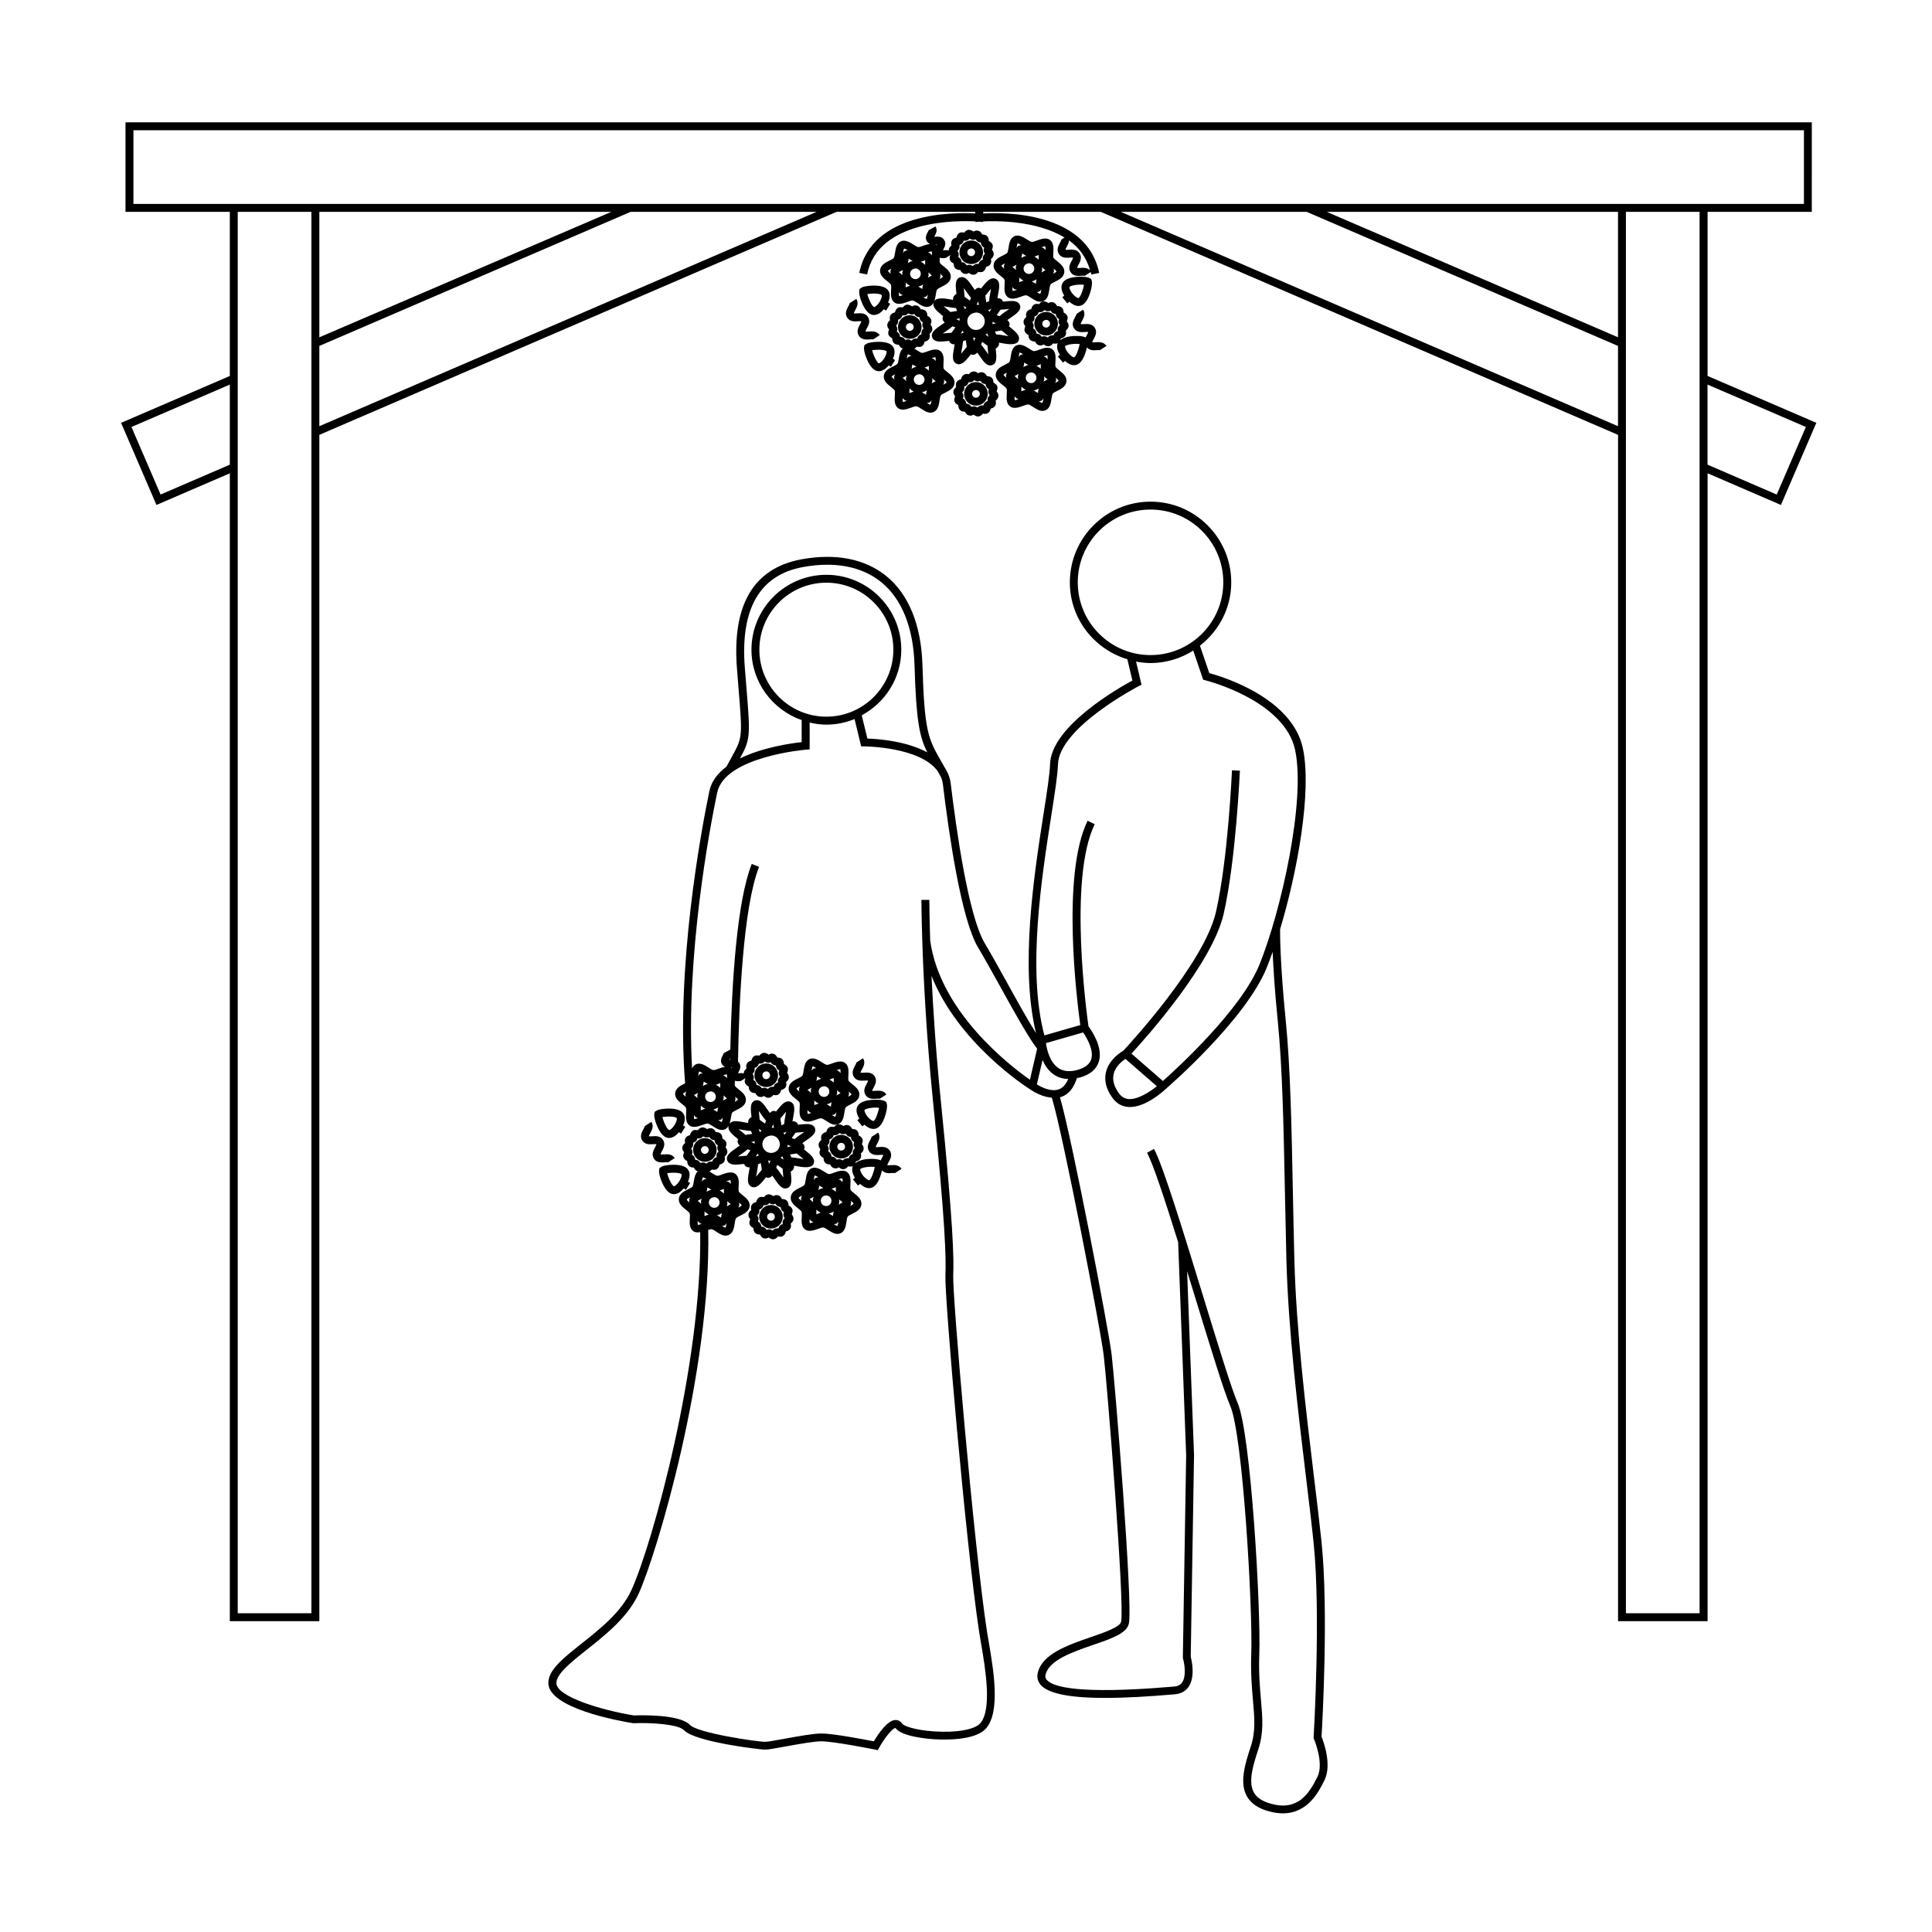 <?xml version="1.0" encoding="UTF-8"?>
<!-- Uploaded to: ICON Repo, www.iconrepo.com, Generator: ICON Repo Mixer Tools -->
<svg fill="#000000" width="800px" height="800px" version="1.1" viewBox="144 144 512 512" xmlns="http://www.w3.org/2000/svg">
 <g>
  <path d="m596.5 200.14h27.645l0.004-23.727h-446.89v23.727h27.645v43.496l-28.82 12.422 9.383 21.762 19.438-8.391v304.2h23.727v-314.39l137.08-59.102h36.73l0.012 0.43c-5.352-0.309-27.453-0.531-30.73 15.754l2.062 0.414c2.953-14.68 24.273-14.305 28.734-14.059l0.004 0.164 0.992-0.094 0.988 0.094 0.004-0.156c3.066-0.164 14.023-0.355 21.594 4.266l-0.828 0.535c0.016 0.141-0.234 0.602-0.367 0.852-0.398 0.738-1.008 1.852-0.289 2.969 0.73 1.125 2.004 1.035 2.828 0.973 0.305-0.02 0.797-0.059 0.918 0.012 0.016 0.141-0.219 0.582-0.363 0.844-0.402 0.738-1.008 1.859-0.289 2.981 0.547 0.852 1.406 1.008 2.152 1.008 0.246 0 0.484-0.016 0.688-0.031 0.293-0.02 0.789-0.062 0.918 0.016l1.57-1.012c0.059 0.227 0.152 0.418 0.199 0.652l2.047-0.422c-3.281-16.289-25.379-16.07-30.73-15.754l0.016-0.43h31.148l137.08 59.102v314.39h23.727l-0.004-304.21 19.438 8.391 9.383-21.762-28.82-12.422v-43.496zm-163.62 15.48c-0.734-0.707-1.77-0.688-2.492-0.629-0.277 0.02-0.805 0.059-0.93-0.012-0.016-0.148 0.227-0.582 0.367-0.844 0.398-0.738 1.008-1.859 0.285-2.981-0.723-1.125-2.004-1.027-2.828-0.973-0.301 0.02-0.797 0.059-0.918-0.004-0.012-0.141 0.227-0.578 0.367-0.84 0.234-0.438 0.516-1.004 0.578-1.621 2.594 1.867 4.594 4.453 5.57 7.902zm-246.32 59.438-7.723-17.906 26.066-11.234v21.223zm39.965 296.47h-19.523v-371.39h19.523zm2.106-371.39h77.398l-77.398 33.25zm0 56.809v-21.273l82.504-35.535h49.285zm174.91-58.914h-224.18v-19.523h442.7v19.523zm169.25 2.106v33.246l-77.191-33.246zm-131.79 0h49.285l82.504 35.535v21.273zm153.41 371.39h-19.523v-371.39h19.523zm28.168-314.38-7.727 17.91-18.34-7.918v-21.223z"/>
  <path d="m387.36 209.48c-0.324-0.031-0.887-0.402-1.344-0.699-1.02-0.66-2.215-1.289-3.238-0.84-1.191 0.531-1.406 1.914-1.578 3.027-0.082 0.52-0.18 1.164-0.348 1.395-0.148 0.203-0.738 0.5-1.172 0.715-1.027 0.516-2.305 1.148-2.449 2.488-0.137 1.34 0.98 2.227 1.875 2.938 0.379 0.301 0.898 0.707 0.996 0.934 0.109 0.258 0.078 0.914 0.047 1.438-0.066 1.129-0.148 2.531 0.902 3.297 0.859 0.629 2.184 0.305 3.344-0.141 0.5-0.188 1.055-0.402 1.449-0.402h0.004c0.32 0.031 0.883 0.402 1.34 0.699 0.766 0.5 1.555 1.008 2.418 1.008 0.293 0 0.562-0.059 0.824-0.172 0.457-0.203 0.738-0.551 0.961-0.945-0.309 1.203 0.934 2.262 2.305 3.375 0.074 0.059 0.172 0.141 0.258 0.215-0.059 0.125-0.148 0.23-0.164 0.395-0.059 0.551 0.203 0.938 0.582 1.258-0.289 0.211-0.594 0.418-0.828 0.582-1.539 1.051-2.984 2.047-2.504 3.379 0.398 1.082 1.727 1.09 2.18 1.09h0.012c0.555 0 1.227-0.066 1.906-0.141 0.137-0.012 0.277-0.02 0.414-0.035 0.051 0.137 0.062 0.277 0.168 0.41 0.148 0.188 0.504 0.508 1.129 0.508 0.047 0 0.109-0.027 0.152-0.031-0.051 0.324-0.109 0.656-0.156 0.914-0.348 1.875-0.684 3.648 0.641 4.25l0.395 0.137h0.23c1.074 0 1.977-1.117 3.016-2.414 0.062-0.074 0.141-0.172 0.211-0.258 0.125 0.051 0.23 0.141 0.387 0.164l0.137 0.004c0.488 0 0.828-0.246 1.125-0.594 0.211 0.289 0.414 0.586 0.578 0.828 0.988 1.449 1.773 2.594 2.883 2.594l0.504-0.09c1.332-0.492 1.145-2.242 0.949-4.094-0.012-0.102-0.027-0.219-0.035-0.336l0.121-0.012 0.289-0.234c0.418-0.34 0.516-0.789 0.469-1.281 0.301 0.047 0.602 0.105 0.914 0.164 1.969 0.371 3.746 0.461 4.258-0.637 0.609-1.324-0.793-2.449-2.277-3.648-0.074-0.059-0.172-0.141-0.258-0.215 0.059-0.125 0.148-0.227 0.164-0.387 0.059-0.551-0.199-0.938-0.582-1.258 0.289-0.211 0.586-0.418 0.824-0.582 1.543-1.055 2.992-2.051 2.504-3.387-0.398-1.09-1.746-1.09-2.188-1.09-0.551 0-1.227 0.066-1.91 0.141-0.133 0.016-0.273 0.02-0.414 0.035-0.047-0.137-0.059-0.273-0.164-0.402-0.148-0.188-0.504-0.508-1.129-0.508-0.047 0-0.109 0.027-0.152 0.031 0.051-0.324 0.109-0.656 0.156-0.914 0.352-1.875 0.688-3.648-0.637-4.25l-0.395-0.137h-0.23c-1.082 0-1.977 1.125-3.023 2.418-0.062 0.078-0.152 0.188-0.227 0.277-0.164-0.074-0.305-0.172-0.516-0.195-0.484 0-0.824 0.246-1.117 0.586-0.203-0.285-0.414-0.586-0.578-0.824-0.988-1.449-1.773-2.594-2.883-2.594l-0.504 0.09c-1.332 0.488-1.145 2.242-0.945 4.098 0.012 0.102 0.02 0.219 0.035 0.336l-0.133 0.016-0.289 0.234c-0.418 0.34-0.508 0.781-0.469 1.27-0.293-0.047-0.594-0.105-0.902-0.164-1.793-0.336-3.387-0.395-4.047 0.414 0.184-0.516 0.285-1.074 0.363-1.586 0.082-0.523 0.184-1.176 0.352-1.406 0.148-0.203 0.738-0.5 1.172-0.715 1.027-0.508 2.305-1.145 2.449-2.481 0.137-1.34-0.98-2.227-1.875-2.938-0.379-0.301-0.898-0.707-0.996-0.934-0.109-0.246-0.078-0.855-0.047-1.371 0.25 0.066 0.508 0.121 0.746 0.121 0.195 0 0.371-0.012 0.531-0.02 0.188-0.012 0.473-0.035 0.438-0.109l1.117-0.719c-0.148 0.316-0.332 0.781-0.141 1.312 0.18 0.492 0.578 0.746 0.988 0.949 0.004 0.352 0.031 0.887 0.445 1.289 0.438 0.438 1.008 0.438 1.25 0.438h0.051c0.152 0.316 0.41 0.781 0.973 0.977l0.445 0.074c0.387 0 0.715-0.156 0.875-0.285 0.25 0.199 0.629 0.5 1.172 0.5l0.164-0.012c0.523-0.062 0.855-0.398 1.148-0.75 0.156 0.035 0.352 0.074 0.562 0.074l0.539-0.059 0.258-0.168c0.445-0.285 0.598-0.73 0.707-1.172 0.336-0.078 0.855-0.219 1.16-0.719 0.289-0.453 0.23-0.922 0.137-1.371 0.273-0.219 0.672-0.578 0.73-1.156 0.066-0.535-0.188-0.938-0.469-1.301 0.141-0.309 0.352-0.797 0.164-1.34-0.172-0.508-0.578-0.766-0.992-0.973 0-0.348-0.027-0.875-0.441-1.289-0.438-0.43-0.996-0.43-1.27-0.43h-0.031c-0.152-0.316-0.402-0.781-0.973-0.98l-0.445-0.074c-0.387 0-0.715 0.156-0.883 0.285-0.25-0.199-0.613-0.426-1.324-0.488-0.531 0.062-0.859 0.398-1.156 0.75-0.164-0.035-0.352-0.074-0.566-0.074l-0.535 0.059-0.258 0.168c-0.445 0.285-0.598 0.73-0.715 1.172-0.336 0.078-0.855 0.219-1.16 0.719-0.289 0.453-0.23 0.922-0.137 1.371-0.273 0.219-0.672 0.578-0.734 1.172-0.004 0.051 0.02 0.094 0.027 0.141-0.457-0.121-0.922-0.102-1.27-0.066-0.082 0.004-0.188 0.012-0.293 0.016 0.047-0.09 0.102-0.18 0.137-0.25 0.309-0.566 0.828-1.523 0.199-2.492-0.625-0.973-1.707-0.898-2.348-0.844-0.082 0.004-0.184 0.016-0.285 0.016 0.043-0.082 0.094-0.172 0.125-0.242 0.316-0.566 0.828-1.523 0.203-2.492l-1.805 0.977c-0.016 0.094-0.152 0.348-0.242 0.508-0.316 0.566-0.824 1.516-0.203 2.481 0.219 0.34 0.504 0.52 0.797 0.652-0.547 0.074-1.117 0.242-1.66 0.441-0.492 0.191-1.047 0.406-1.441 0.406zm12 15.57c0.27 0.195 0.516 0.34 0.766 0.488-0.164 0.117-0.316 0.23-0.461 0.371-0.09-0.281-0.168-0.547-0.305-0.859zm6.609 8.172c-0.285-0.203-0.547-0.371-0.809-0.52 0.168-0.117 0.352-0.203 0.508-0.34 0.086 0.277 0.16 0.551 0.301 0.859zm-1.008-3.848c-0.121 1.18-1.105 2.066-2.293 2.066l-0.25-0.012c-0.613-0.066-1.172-0.367-1.555-0.844-0.387-0.484-0.566-1.086-0.504-1.699 0.121-1.172 1.09-2.059 2.508-2.059h0.035c1.27 0.141 2.195 1.285 2.059 2.547zm-5.883 2.242c0.062 0.094 0.082 0.203 0.152 0.293 0.062 0.078 0.152 0.109 0.219 0.184-0.285 0.094-0.57 0.211-0.875 0.34 0.215-0.285 0.352-0.547 0.504-0.816zm3.129 1.898c0.105 0.012 0.203 0.012 0.309 0.016-0.141 0.277-0.289 0.547-0.41 0.883-0.059-0.383-0.141-0.688-0.227-1.004 0.109 0.027 0.207 0.098 0.328 0.105zm4.816-4.254c0.289 0.148 0.57 0.301 0.93 0.43-0.379 0.059-0.684 0.141-0.992 0.219 0.02-0.109 0.09-0.203 0.102-0.32 0.008-0.113-0.043-0.215-0.039-0.328zm-0.273-3.434c-0.211 0.289-0.352 0.551-0.504 0.824-0.117-0.168-0.234-0.324-0.379-0.477 0.289-0.09 0.578-0.211 0.883-0.348zm-3.531-1.984c0.059 0.383 0.141 0.688 0.227 1.004-0.109-0.02-0.203-0.09-0.32-0.102-0.117-0.016-0.219 0.031-0.336 0.027 0.152-0.289 0.297-0.578 0.43-0.93zm-4.914 5.16c-0.289-0.148-0.566-0.293-0.934-0.43 0.379-0.059 0.688-0.141 0.996-0.227-0.02 0.109-0.09 0.203-0.102 0.32-0.008 0.117 0.047 0.227 0.039 0.336zm-3.391 3.273c-0.363 0.035-0.723 0.078-1.059 0.105 0.305-0.219 0.625-0.441 0.871-0.613 0.672-0.457 1.258-0.875 1.723-1.297 0.234 0.082 0.508 0.184 0.738 0.285-0.172 0.262-0.414 0.582-0.582 0.809-0.152 0.211-0.305 0.414-0.445 0.625-0.414 0.023-0.809 0.039-1.246 0.086zm4.578 4.504c-0.219 0.277-0.52 0.645-0.797 0.965 0.062-0.418 0.148-0.883 0.215-1.234 0.141-0.766 0.262-1.453 0.293-2.051 0.234-0.109 0.5-0.23 0.73-0.32 0.059 0.293 0.109 0.668 0.141 0.93 0.043 0.285 0.09 0.566 0.133 0.844-0.23 0.27-0.465 0.559-0.715 0.867zm5.809 0.277c-0.461-0.668-0.871-1.258-1.301-1.715 0.09-0.234 0.188-0.508 0.289-0.738 0.262 0.168 0.578 0.41 0.805 0.578 0.211 0.156 0.398 0.273 0.598 0.414 0.027 0.398 0.074 0.82 0.117 1.27 0.035 0.305 0.078 0.688 0.105 1.059-0.223-0.289-0.445-0.613-0.613-0.867zm4.738-4.172c-0.75-0.141-1.434-0.234-2.035-0.262-0.109-0.234-0.242-0.516-0.332-0.762 0.293-0.059 0.668-0.109 0.934-0.148 0.285-0.035 0.555-0.082 0.828-0.133 0.273 0.23 0.562 0.469 0.875 0.719 0.277 0.219 0.641 0.52 0.965 0.797-0.383-0.047-0.812-0.133-1.234-0.211zm0.363-6.906c0.363-0.035 0.73-0.078 1.07-0.105-0.305 0.219-0.629 0.445-0.883 0.621-0.672 0.457-1.258 0.871-1.715 1.297-0.234-0.09-0.516-0.188-0.746-0.289 0.172-0.258 0.414-0.578 0.578-0.805 0.156-0.211 0.309-0.418 0.457-0.629 0.41-0.02 0.797-0.035 1.238-0.09zm-4.57-4.496c0.219-0.277 0.52-0.645 0.793-0.965-0.059 0.418-0.141 0.883-0.211 1.227-0.141 0.766-0.27 1.453-0.293 2.059-0.234 0.105-0.504 0.227-0.734 0.32-0.059-0.293-0.109-0.66-0.141-0.93-0.043-0.285-0.09-0.562-0.133-0.836 0.234-0.266 0.465-0.566 0.719-0.875zm-5.801-0.277c0.457 0.668 0.871 1.254 1.289 1.711-0.09 0.234-0.184 0.516-0.289 0.75-0.262-0.172-0.582-0.414-0.809-0.582-0.211-0.156-0.395-0.27-0.586-0.402-0.027-0.402-0.066-0.828-0.117-1.285-0.031-0.301-0.078-0.688-0.105-1.059 0.227 0.289 0.445 0.613 0.617 0.867zm-4.738 4.164c0.746 0.137 1.422 0.234 2.027 0.262 0.109 0.242 0.242 0.52 0.332 0.766-0.293 0.059-0.668 0.109-0.93 0.148-0.285 0.043-0.555 0.082-0.828 0.133-0.273-0.23-0.562-0.469-0.875-0.719-0.277-0.219-0.645-0.52-0.965-0.805 0.379 0.055 0.809 0.137 1.238 0.215zm2.93-15.602c0.102-0.285 0.09-0.555 0.047-0.836 0.234-0.074 0.508-0.188 0.734-0.418 0.211-0.215 0.324-0.461 0.402-0.738 0.105 0.016 0.211 0.027 0.332 0.027l0.52-0.082c0.285-0.105 0.492-0.277 0.688-0.492 0.215 0.141 0.516 0.285 0.938 0.324 0.246 0 0.461-0.059 0.684-0.148 0.121 0.219 0.293 0.453 0.566 0.625 0.27 0.168 0.547 0.219 0.809 0.234 0.02 0.246 0.074 0.539 0.246 0.805 0.156 0.25 0.379 0.418 0.629 0.562-0.094 0.23-0.168 0.516-0.125 0.836 0.035 0.301 0.156 0.539 0.324 0.777-0.184 0.168-0.379 0.387-0.488 0.703-0.102 0.285-0.09 0.555-0.047 0.84-0.234 0.074-0.504 0.188-0.73 0.414-0.215 0.215-0.332 0.469-0.41 0.746-0.105-0.016-0.211-0.027-0.324-0.027l-0.523 0.09c-0.285 0.105-0.488 0.273-0.684 0.488-0.215-0.141-0.516-0.285-0.938-0.32-0.246 0-0.461 0.059-0.684 0.148-0.121-0.219-0.293-0.445-0.566-0.625-0.273-0.168-0.551-0.219-0.812-0.234-0.016-0.246-0.074-0.535-0.246-0.812-0.164-0.25-0.379-0.414-0.629-0.551 0.094-0.23 0.168-0.516 0.125-0.836-0.035-0.301-0.156-0.539-0.324-0.777 0.184-0.188 0.383-0.402 0.488-0.723zm-15.996 6.344c0.141-0.082 0.324-0.172 0.453-0.242 0.203-0.105 0.418-0.227 0.629-0.352-0.066 0.219-0.18 0.426-0.203 0.66-0.027 0.258 0.043 0.492 0.074 0.738-0.172-0.156-0.352-0.316-0.531-0.453-0.121-0.094-0.289-0.23-0.422-0.352zm6.949-2.539c-0.012 0.211-0.016 0.414-0.016 0.625-0.324-0.348-0.699-0.621-1.129-0.809 0.199-0.062 0.395-0.133 0.582-0.211 0.18-0.074 0.398-0.164 0.57-0.215 0.008 0.184-0.004 0.438-0.008 0.609zm-5.148 5.957c0.012-0.211 0.016-0.418 0.016-0.629 0.32 0.348 0.699 0.613 1.141 0.809-0.199 0.066-0.398 0.141-0.594 0.219-0.18 0.074-0.398 0.156-0.57 0.215-0.016-0.188-0.004-0.434 0.008-0.613zm2.43-1.57c-0.379-0.043-0.719-0.227-0.957-0.52-0.242-0.293-0.348-0.66-0.309-1.039 0.074-0.703 0.684-1.254 1.539-1.254h0.02c0.371 0.043 0.715 0.219 0.949 0.516 0.242 0.293 0.34 0.66 0.305 1.039-0.078 0.723-0.676 1.27-1.402 1.27zm-1.652-5.418c0.152 0.09 0.336 0.203 0.469 0.289 0.172 0.117 0.379 0.227 0.578 0.336-0.469 0.102-0.887 0.285-1.266 0.547 0.051-0.219 0.102-0.445 0.133-0.656 0.02-0.148 0.055-0.348 0.086-0.516zm3.621 8.043c-0.164-0.09-0.355-0.219-0.5-0.309-0.18-0.117-0.383-0.23-0.586-0.34 0.469-0.102 0.898-0.285 1.273-0.551-0.051 0.227-0.105 0.461-0.133 0.676-0.02 0.152-0.055 0.383-0.055 0.523zm1.605-4.398c0.172 0.156 0.348 0.316 0.523 0.453 0.117 0.094 0.289 0.23 0.418 0.352-0.148 0.082-0.332 0.18-0.457 0.242-0.199 0.105-0.41 0.219-0.613 0.348 0.066-0.219 0.168-0.418 0.195-0.656 0.023-0.254-0.047-0.492-0.066-0.738zm0.938-4.508c-0.117-0.195-0.27-0.379-0.477-0.531-0.172-0.125-0.367-0.199-0.578-0.242 0.371-0.137 0.746-0.27 0.98-0.289 0.102 0.145 0.098 0.629 0.074 1.062zm-7.371-1.809c0.195 0 0.609 0.25 0.98 0.488-0.234-0.004-0.473 0.02-0.699 0.121-0.293 0.125-0.402 0.387-0.566 0.609 0.066-0.465 0.172-1.098 0.285-1.219zm-4.277 5.918c0.062-0.164 0.504-0.414 0.898-0.621-0.121 0.203-0.215 0.43-0.242 0.703-0.027 0.246 0.012 0.469 0.078 0.676-0.348-0.273-0.715-0.594-0.734-0.758zm2.988 6.703c-0.105-0.141-0.102-0.625-0.078-1.059 0.109 0.195 0.262 0.371 0.473 0.523 0.172 0.125 0.371 0.199 0.582 0.242-0.371 0.141-0.738 0.27-0.977 0.293zm7.281 0.738c-0.199-0.016-0.57-0.242-0.922-0.461 0.23-0.004 0.457-0.047 0.668-0.141 0.289-0.125 0.395-0.383 0.555-0.602-0.07 0.449-0.176 1.059-0.301 1.203zm4.297-5.914c-0.062 0.168-0.52 0.418-0.918 0.625 0.125-0.203 0.227-0.438 0.258-0.719 0.027-0.246-0.012-0.469-0.078-0.672 0.344 0.277 0.711 0.602 0.738 0.766zm-1.586-8.5c-0.031 0.066-0.066 0.125-0.105 0.188-0.02-0.016-0.027-0.043-0.051-0.062-0.078-0.051-0.168-0.066-0.25-0.109h0.117c0.09-0.008 0.195-0.016 0.289-0.016z"/>
  <path d="m382.04 252.2c0.855 0.629 2.184 0.305 3.344-0.141 0.5-0.188 1.055-0.402 1.449-0.402h0.004c0.32 0.031 0.883 0.402 1.34 0.699 0.766 0.5 1.555 1.008 2.418 1.008 0.293 0 0.562-0.059 0.824-0.172 1.188-0.531 1.395-1.91 1.57-3.023 0.082-0.523 0.184-1.176 0.348-1.402 0.152-0.203 0.746-0.5 1.176-0.715 1.023-0.516 2.305-1.148 2.449-2.481 0.137-1.34-0.98-2.227-1.875-2.938-0.379-0.301-0.898-0.707-0.996-0.934-0.109-0.258-0.078-0.914-0.047-1.438 0.066-1.125 0.141-2.523-0.902-3.285-0.852-0.637-2.18-0.305-3.344 0.137-0.5 0.188-1.055 0.402-1.449 0.402h-0.004c-0.32-0.031-0.883-0.402-1.34-0.699-0.215-0.141-0.445-0.277-0.676-0.402 0.246-0.141 0.461-0.332 0.641-0.547 0.164 0.031 0.355 0.074 0.566 0.074l0.539-0.051 0.262-0.168c0.438-0.289 0.586-0.73 0.699-1.172 0.336-0.078 0.855-0.219 1.172-0.719 0.285-0.445 0.227-0.918 0.133-1.363 0.273-0.219 0.672-0.578 0.734-1.172 0.051-0.523-0.199-0.922-0.477-1.285 0.148-0.316 0.355-0.809 0.156-1.359-0.18-0.5-0.578-0.75-0.988-0.957-0.004-0.348-0.031-0.883-0.453-1.289-0.438-0.43-1.004-0.43-1.25-0.43h-0.047c-0.152-0.316-0.402-0.781-0.973-0.977l-0.445-0.074c-0.387 0-0.715 0.156-0.883 0.285-0.25-0.199-0.707-0.457-1.324-0.488-0.531 0.062-0.859 0.398-1.156 0.75-0.156-0.035-0.352-0.074-0.562-0.074l-0.539 0.059-0.246 0.156c-0.445 0.285-0.598 0.73-0.707 1.172-0.336 0.078-0.855 0.219-1.172 0.719-0.285 0.445-0.227 0.918-0.133 1.363-0.273 0.219-0.672 0.578-0.734 1.172-0.051 0.523 0.199 0.922 0.477 1.285-0.148 0.316-0.355 0.809-0.156 1.359 0.18 0.5 0.578 0.746 0.988 0.949 0.004 0.348 0.031 0.887 0.445 1.289 0.438 0.438 1.012 0.438 1.266 0.438h0.035c0.152 0.316 0.41 0.781 0.961 0.973l0.109 0.016c-0.723 0.656-0.93 1.73-1.07 2.648-0.082 0.523-0.184 1.176-0.352 1.406-0.148 0.203-0.738 0.5-1.172 0.715-1.027 0.508-2.305 1.145-2.449 2.481-0.137 1.34 0.98 2.227 1.879 2.938 0.371 0.301 0.891 0.707 0.992 0.934 0.109 0.258 0.078 0.914 0.047 1.438-0.066 1.125-0.152 2.527 0.898 3.293zm9.918-7.18c-0.141 0.082-0.324 0.18-0.457 0.242-0.199 0.105-0.41 0.219-0.613 0.348 0.074-0.219 0.172-0.426 0.199-0.656 0.027-0.246-0.043-0.488-0.066-0.73 0.168 0.156 0.348 0.309 0.52 0.445 0.121 0.094 0.285 0.23 0.418 0.352zm-8.738-0.875c0.141-0.082 0.324-0.18 0.453-0.246 0.203-0.105 0.414-0.227 0.621-0.352-0.074 0.219-0.172 0.43-0.199 0.668-0.027 0.246 0.043 0.488 0.066 0.734-0.168-0.156-0.348-0.316-0.52-0.445-0.121-0.105-0.297-0.238-0.422-0.359zm2.578-3.574c0.152 0.09 0.336 0.211 0.473 0.293 0.18 0.117 0.383 0.227 0.586 0.336-0.477 0.105-0.906 0.285-1.289 0.555 0.059-0.23 0.105-0.461 0.137-0.684 0.02-0.133 0.055-0.332 0.094-0.5zm4.359 1.039c-0.012 0.203-0.012 0.414-0.012 0.621-0.324-0.352-0.703-0.621-1.129-0.812 0.195-0.066 0.387-0.137 0.578-0.215 0.18-0.074 0.402-0.164 0.578-0.215 0.012 0.191-0.004 0.445-0.016 0.621zm-5.141 5.945c0.012-0.203 0.012-0.41 0.012-0.621 0.324 0.352 0.703 0.621 1.129 0.809-0.195 0.066-0.395 0.137-0.582 0.215-0.168 0.066-0.395 0.156-0.57 0.215-0.012-0.191 0.004-0.445 0.012-0.617zm2.418-1.562c-0.371-0.043-0.715-0.219-0.949-0.52-0.242-0.293-0.348-0.66-0.309-1.039 0.074-0.703 0.684-1.258 1.539-1.258h0.016c0.379 0.043 0.719 0.227 0.961 0.52 0.234 0.293 0.34 0.66 0.305 1.035-0.078 0.723-0.684 1.27-1.402 1.27zm1.973 2.617c-0.164-0.09-0.355-0.215-0.5-0.305-0.18-0.117-0.383-0.23-0.594-0.34 0.473-0.105 0.902-0.285 1.285-0.555-0.051 0.227-0.105 0.453-0.133 0.668-0.02 0.16-0.059 0.391-0.059 0.531zm-4.551-10.098c-0.289 0.125-0.395 0.383-0.555 0.602 0.074-0.461 0.18-1.09 0.285-1.211 0.195 0 0.602 0.246 0.98 0.484-0.246-0.004-0.484 0.02-0.711 0.125zm-1.562 12.008c-0.105-0.141-0.102-0.625-0.078-1.059 0.109 0.195 0.262 0.371 0.473 0.523 0.172 0.125 0.371 0.203 0.582 0.246-0.367 0.137-0.742 0.27-0.977 0.289zm7.277 0.738c-0.199-0.016-0.578-0.246-0.93-0.469 0.23-0.004 0.457-0.047 0.66-0.137 0.293-0.133 0.402-0.387 0.566-0.613-0.059 0.453-0.168 1.066-0.297 1.219zm4.301-5.914c-0.062 0.168-0.508 0.414-0.906 0.625 0.125-0.203 0.219-0.438 0.246-0.707 0.027-0.246-0.012-0.469-0.078-0.676 0.344 0.277 0.715 0.598 0.738 0.758zm-2.992-6.695c0.105 0.141 0.102 0.625 0.078 1.059-0.117-0.195-0.27-0.379-0.477-0.531-0.172-0.125-0.367-0.199-0.578-0.242 0.371-0.137 0.738-0.266 0.977-0.285zm-9.34-5.391c-0.02-0.246-0.074-0.539-0.246-0.805-0.156-0.25-0.379-0.418-0.629-0.562 0.094-0.23 0.168-0.52 0.125-0.84-0.035-0.301-0.156-0.539-0.324-0.777 0.184-0.168 0.379-0.387 0.488-0.703 0.102-0.285 0.09-0.551 0.047-0.836 0.234-0.074 0.508-0.188 0.734-0.414 0.211-0.215 0.332-0.469 0.41-0.738 0.105 0.016 0.211 0.027 0.332 0.027l0.523-0.09c0.285-0.105 0.488-0.273 0.676-0.488 0.219 0.141 0.516 0.285 0.938 0.32 0.246 0 0.461-0.059 0.684-0.148 0.121 0.215 0.301 0.453 0.57 0.629 0.273 0.164 0.551 0.215 0.809 0.23 0.016 0.246 0.074 0.535 0.246 0.812 0.164 0.246 0.379 0.414 0.629 0.551-0.094 0.23-0.168 0.516-0.125 0.836 0.035 0.301 0.156 0.539 0.324 0.777-0.184 0.168-0.379 0.387-0.488 0.703-0.102 0.285-0.09 0.551-0.047 0.836-0.234 0.074-0.508 0.188-0.738 0.418-0.211 0.215-0.324 0.461-0.402 0.738-0.105-0.016-0.211-0.027-0.324-0.027l-0.52 0.082c-0.285 0.105-0.488 0.273-0.688 0.488-0.215-0.141-0.516-0.285-0.938-0.324-0.246 0-0.461 0.059-0.684 0.148-0.121-0.219-0.301-0.453-0.57-0.625-0.293-0.16-0.594-0.207-0.812-0.219zm-2.238 10.559c0.062-0.168 0.516-0.414 0.914-0.625-0.125 0.211-0.227 0.441-0.25 0.719-0.027 0.246 0.012 0.469 0.078 0.676-0.348-0.273-0.715-0.602-0.742-0.77z"/>
  <path d="m411.7 251.73c0.883 0.637 2.195 0.305 3.348-0.137 0.492-0.188 1.055-0.402 1.449-0.402h0.012c0.309 0.031 0.875 0.402 1.332 0.699 0.766 0.492 1.555 1.008 2.418 1.008 0.293 0 0.566-0.059 0.82-0.172 1.191-0.531 1.406-1.91 1.574-3.023 0.082-0.52 0.18-1.172 0.348-1.395 0.148-0.203 0.738-0.5 1.172-0.715 1.027-0.508 2.305-1.145 2.449-2.481 0.137-1.332-0.98-2.219-1.875-2.934-0.371-0.301-0.891-0.707-0.992-0.945-0.117-0.258-0.078-0.914-0.047-1.438 0.062-1.125 0.141-2.519-0.906-3.285-0.867-0.637-2.188-0.309-3.344 0.141-0.5 0.188-1.055 0.402-1.449 0.402h-0.004c-0.32-0.031-0.887-0.402-1.344-0.703-1.008-0.656-2.195-1.301-3.238-0.84-1.188 0.531-1.395 1.91-1.57 3.023-0.082 0.523-0.184 1.176-0.352 1.406-0.148 0.203-0.738 0.5-1.172 0.715-1.023 0.508-2.297 1.145-2.445 2.481-0.137 1.332 0.98 2.227 1.875 2.938 0.371 0.301 0.891 0.707 0.992 0.938 0.117 0.258 0.078 0.918 0.047 1.441-0.066 1.109-0.148 2.512 0.902 3.277zm9.918-7.18c-0.141 0.082-0.324 0.172-0.453 0.242-0.203 0.105-0.414 0.219-0.621 0.348 0.066-0.219 0.168-0.418 0.195-0.656 0.027-0.25-0.043-0.492-0.066-0.738 0.172 0.156 0.348 0.316 0.523 0.453 0.121 0.094 0.289 0.23 0.422 0.352zm-1.801-3.418c-0.012 0.203-0.012 0.414-0.016 0.621-0.324-0.352-0.699-0.621-1.125-0.812 0.195-0.062 0.387-0.133 0.578-0.211 0.168-0.066 0.398-0.156 0.578-0.215 0.012 0.191-0.004 0.445-0.016 0.617zm-2.426 1.57c0.379 0.043 0.719 0.227 0.957 0.52 0.234 0.293 0.34 0.66 0.305 1.039-0.078 0.723-0.676 1.266-1.395 1.266l-0.156-0.004c-0.371-0.043-0.715-0.219-0.949-0.52-0.242-0.293-0.348-0.66-0.309-1.039 0.074-0.719 0.672-1.258 1.539-1.258 0.004-0.004 0.004-0.004 0.008-0.004zm-2.719 4.383c0.012-0.203 0.012-0.414 0.012-0.621 0.324 0.352 0.707 0.621 1.133 0.812-0.199 0.066-0.395 0.137-0.586 0.215-0.168 0.066-0.395 0.156-0.57 0.215-0.012-0.195 0.004-0.449 0.012-0.621zm4.398 1.055c-0.164-0.09-0.363-0.219-0.508-0.309-0.18-0.117-0.383-0.23-0.586-0.34 0.477-0.102 0.906-0.285 1.285-0.551-0.051 0.227-0.102 0.457-0.133 0.676-0.02 0.156-0.059 0.379-0.059 0.523zm-3.621-8.039c0.152 0.09 0.336 0.203 0.473 0.289 0.18 0.117 0.383 0.23 0.594 0.348-0.477 0.105-0.906 0.285-1.285 0.551 0.051-0.227 0.102-0.457 0.133-0.676 0.023-0.145 0.055-0.352 0.086-0.512zm-1.633 4.375c-0.172-0.156-0.348-0.316-0.523-0.453-0.121-0.102-0.293-0.23-0.418-0.352 0.141-0.082 0.324-0.172 0.453-0.242 0.203-0.105 0.414-0.219 0.621-0.348-0.066 0.219-0.168 0.426-0.195 0.66-0.031 0.25 0.039 0.488 0.062 0.734zm-0.863 5.574c-0.102-0.141-0.094-0.629-0.078-1.059 0.117 0.195 0.262 0.371 0.473 0.523 0.172 0.125 0.371 0.203 0.582 0.246-0.371 0.137-0.738 0.262-0.977 0.289zm7.273 0.738c-0.195-0.016-0.566-0.242-0.922-0.461 0.23-0.004 0.461-0.047 0.66-0.141 0.293-0.133 0.402-0.387 0.566-0.609-0.07 0.449-0.168 1.059-0.305 1.211zm4.301-5.914c-0.062 0.168-0.508 0.414-0.906 0.625 0.125-0.203 0.219-0.438 0.25-0.715 0.027-0.246-0.016-0.469-0.078-0.672 0.344 0.277 0.711 0.598 0.734 0.762zm-2.988-6.703c0.102 0.141 0.094 0.625 0.078 1.059-0.117-0.195-0.262-0.371-0.473-0.52-0.18-0.125-0.371-0.203-0.582-0.25 0.367-0.137 0.738-0.266 0.977-0.289zm-7.309-0.742c0.188 0 0.594 0.242 0.965 0.477-0.23-0.004-0.457 0.031-0.672 0.133-0.293 0.133-0.402 0.387-0.566 0.609 0.07-0.465 0.176-1.098 0.273-1.219zm-4.269 5.918c0.062-0.164 0.5-0.41 0.898-0.613-0.121 0.203-0.215 0.43-0.242 0.699-0.027 0.246 0.012 0.473 0.078 0.676-0.34-0.277-0.707-0.598-0.734-0.762z"/>
  <path d="m422.23 207.57c-0.859-0.637-2.188-0.305-3.344 0.141-0.5 0.188-1.055 0.402-1.449 0.402h-0.004c-0.32-0.031-0.883-0.402-1.34-0.699-1.02-0.66-2.199-1.289-3.242-0.84-1.188 0.531-1.395 1.91-1.57 3.023-0.082 0.523-0.184 1.176-0.352 1.406-0.148 0.203-0.738 0.5-1.172 0.715-1.027 0.508-2.305 1.145-2.449 2.481-0.137 1.34 0.98 2.227 1.875 2.938 0.379 0.301 0.898 0.707 0.996 0.934 0.109 0.258 0.078 0.914 0.047 1.438-0.066 1.125-0.141 2.523 0.902 3.289 0.859 0.629 2.184 0.309 3.344-0.141 0.5-0.188 1.055-0.402 1.449-0.402h0.004c0.32 0.031 0.887 0.402 1.344 0.703 0.762 0.492 1.547 1.008 2.418 1.008 0.289 0 0.555-0.059 0.82-0.172 1.188-0.531 1.395-1.91 1.57-3.023 0.082-0.523 0.184-1.176 0.352-1.406 0.148-0.203 0.738-0.5 1.172-0.715 1.027-0.508 2.305-1.145 2.449-2.481 0.137-1.332-0.977-2.219-1.867-2.934-0.379-0.301-0.898-0.707-0.996-0.949-0.117-0.258-0.078-0.914-0.047-1.438 0.059-1.117 0.145-2.512-0.91-3.277zm-9.918 7.18c0.148-0.082 0.332-0.18 0.461-0.246 0.199-0.105 0.41-0.219 0.613-0.348-0.066 0.219-0.168 0.418-0.195 0.656-0.027 0.25 0.043 0.492 0.066 0.738-0.172-0.156-0.348-0.316-0.523-0.453-0.125-0.09-0.293-0.227-0.422-0.348zm1.801 3.406c0.012-0.203 0.012-0.414 0.012-0.621 0.324 0.352 0.707 0.621 1.133 0.812-0.195 0.066-0.395 0.137-0.582 0.215-0.168 0.066-0.398 0.156-0.578 0.215-0.008-0.191 0.008-0.449 0.016-0.621zm2.422-1.566c-0.379-0.043-0.719-0.227-0.961-0.52-0.23-0.293-0.336-0.656-0.301-1.039 0.074-0.719 0.668-1.258 1.531-1.258h0.02c0.371 0.043 0.715 0.219 0.949 0.516 0.242 0.293 0.348 0.66 0.309 1.039-0.078 0.723-0.684 1.27-1.406 1.27zm2.719-4.379c-0.012 0.203-0.012 0.41-0.012 0.613-0.324-0.348-0.703-0.621-1.129-0.809 0.199-0.062 0.395-0.133 0.582-0.211 0.168-0.066 0.395-0.156 0.57-0.215 0.016 0.195 0 0.445-0.012 0.621zm-4.359-1.039c0.152 0.09 0.336 0.203 0.469 0.293 0.18 0.117 0.387 0.23 0.594 0.34-0.473 0.105-0.902 0.285-1.281 0.551 0.047-0.227 0.102-0.453 0.125-0.668 0.02-0.145 0.055-0.348 0.094-0.516zm3.609 8.039c-0.156-0.09-0.352-0.215-0.492-0.305-0.18-0.117-0.387-0.23-0.594-0.34 0.473-0.105 0.898-0.285 1.281-0.555-0.051 0.23-0.105 0.461-0.133 0.676-0.027 0.156-0.062 0.383-0.062 0.523zm1.609-4.387c0.168 0.156 0.348 0.316 0.52 0.445 0.117 0.102 0.293 0.23 0.418 0.352-0.141 0.082-0.32 0.18-0.445 0.242-0.203 0.105-0.414 0.227-0.625 0.352 0.074-0.219 0.172-0.426 0.199-0.66 0.031-0.25-0.039-0.492-0.066-0.73zm0.867-5.578c0.102 0.141 0.094 0.629 0.078 1.07-0.117-0.199-0.27-0.379-0.477-0.531-0.172-0.125-0.371-0.203-0.578-0.246 0.367-0.145 0.734-0.27 0.977-0.293zm-7.305-0.742c0.195 0 0.602 0.246 0.977 0.484-0.234-0.004-0.469 0.02-0.688 0.121-0.293 0.133-0.402 0.387-0.566 0.609 0.066-0.465 0.18-1.094 0.277-1.215zm-4.277 5.922c0.062-0.168 0.508-0.414 0.906-0.621-0.125 0.203-0.219 0.438-0.246 0.707-0.027 0.246 0.012 0.469 0.078 0.676-0.344-0.281-0.711-0.605-0.738-0.762zm2.992 6.695c-0.105-0.141-0.102-0.625-0.078-1.059 0.117 0.195 0.27 0.371 0.477 0.523 0.219 0.156 0.508 0.137 0.777 0.172-0.43 0.164-0.898 0.336-1.176 0.363zm7.277 0.746c-0.199-0.016-0.57-0.242-0.922-0.469 0.23-0.004 0.457-0.047 0.656-0.137 0.293-0.125 0.402-0.387 0.566-0.609-0.07 0.453-0.172 1.062-0.301 1.215zm4.301-5.922c-0.062 0.168-0.504 0.414-0.902 0.621 0.121-0.203 0.215-0.43 0.242-0.703 0.027-0.246-0.012-0.473-0.078-0.684 0.344 0.277 0.715 0.605 0.738 0.766z"/>
  <path d="m401.05 213.96 0.332 0.016c1.602 0 2.938-1.203 3.113-2.797 0.172-1.711-1.07-3.254-2.781-3.434l-0.332-0.016c-1.605 0-2.938 1.203-3.106 2.793-0.09 0.836 0.152 1.648 0.676 2.297 0.516 0.652 1.266 1.055 2.098 1.141zm0.418-4.125h0.016c0.555 0.062 0.977 0.566 0.914 1.125-0.059 0.523-0.492 0.918-1.02 0.918l-0.109-0.004c-0.273-0.027-0.52-0.164-0.688-0.371-0.172-0.215-0.25-0.477-0.219-0.754 0.047-0.516 0.488-0.914 1.105-0.914z"/>
  <path d="m408.59 249c0.051-0.531-0.199-0.93-0.477-1.285 0.141-0.309 0.352-0.797 0.152-1.371-0.184-0.488-0.582-0.734-0.988-0.934-0.004-0.348-0.031-0.883-0.453-1.289-0.438-0.43-1.004-0.43-1.25-0.43h-0.047c-0.152-0.316-0.41-0.781-0.973-0.977l-0.445-0.074c-0.387 0-0.715 0.156-0.875 0.285-0.246-0.195-0.621-0.492-1.301-0.492h-0.031c-0.523 0.062-0.855 0.398-1.148 0.75-0.156-0.035-0.348-0.074-0.555-0.074l-0.535 0.059-0.258 0.164c-0.453 0.285-0.609 0.734-0.719 1.176-0.336 0.078-0.852 0.219-1.164 0.719-0.285 0.445-0.227 0.918-0.133 1.371-0.273 0.219-0.672 0.578-0.734 1.172-0.051 0.523 0.199 0.922 0.477 1.285-0.148 0.316-0.355 0.809-0.156 1.359 0.18 0.5 0.578 0.75 0.988 0.957 0.004 0.34 0.031 0.875 0.453 1.301 0.438 0.426 1.004 0.426 1.25 0.426h0.047c0.152 0.316 0.414 0.789 0.977 0.977l0.445 0.074c0.387 0 0.715-0.156 0.871-0.285 0.25 0.199 0.629 0.5 1.172 0.5l0.164-0.012c0.523-0.062 0.855-0.398 1.148-0.75 0.156 0.035 0.348 0.074 0.555 0.074l0.535-0.059 0.258-0.164c0.453-0.285 0.609-0.734 0.719-1.176 0.336-0.078 0.844-0.219 1.172-0.73 0.273-0.445 0.219-0.906 0.121-1.355 0.27-0.242 0.672-0.598 0.738-1.191zm-2.809 0.461c-0.102 0.277-0.09 0.551-0.047 0.836-0.242 0.074-0.508 0.188-0.746 0.426-0.203 0.215-0.32 0.457-0.398 0.734-0.102-0.016-0.203-0.027-0.32-0.027l-0.516 0.082c-0.289 0.102-0.5 0.277-0.691 0.492-0.215-0.141-0.516-0.285-0.938-0.324-0.246 0-0.461 0.059-0.688 0.148-0.121-0.215-0.301-0.453-0.566-0.621-0.27-0.168-0.551-0.219-0.809-0.234-0.02-0.246-0.078-0.539-0.25-0.812-0.164-0.246-0.379-0.414-0.629-0.551 0.094-0.23 0.168-0.516 0.125-0.836-0.035-0.301-0.156-0.539-0.324-0.777 0.184-0.168 0.379-0.387 0.488-0.703 0.102-0.285 0.09-0.551 0.047-0.836 0.234-0.074 0.508-0.188 0.73-0.414 0.215-0.215 0.332-0.469 0.41-0.746 0.105 0.016 0.211 0.027 0.324 0.027l0.52-0.09c0.289-0.102 0.492-0.273 0.688-0.488 0.215 0.141 0.516 0.285 0.938 0.324 0.246 0 0.461-0.059 0.684-0.148 0.121 0.219 0.301 0.453 0.57 0.629 0.273 0.164 0.551 0.215 0.809 0.23 0.02 0.246 0.074 0.539 0.246 0.805 0.156 0.25 0.379 0.418 0.629 0.562-0.094 0.23-0.168 0.516-0.125 0.836 0.035 0.301 0.156 0.539 0.332 0.777-0.195 0.164-0.387 0.383-0.492 0.699z"/>
  <path d="m402.96 245.27-0.336-0.023c-1.594 0-2.93 1.203-3.102 2.793-0.09 0.836 0.152 1.648 0.676 2.297 0.531 0.652 1.273 1.055 2.106 1.141l0.332 0.016c1.605 0 2.938-1.203 3.106-2.793 0.09-0.828-0.152-1.645-0.676-2.293-0.527-0.648-1.273-1.055-2.106-1.137zm-0.328 4.129-0.109-0.004c-0.273-0.027-0.52-0.164-0.688-0.371-0.172-0.215-0.25-0.477-0.219-0.754 0.059-0.52 0.484-0.914 1.113-0.914h0.016c0.273 0.031 0.52 0.164 0.691 0.379 0.168 0.211 0.246 0.477 0.215 0.754-0.051 0.516-0.488 0.91-1.02 0.91z"/>
  <path d="m421.57 226.68-0.336-0.016c-1.602 0-2.934 1.203-3.106 2.797-0.172 1.715 1.07 3.254 2.781 3.434l0.332 0.016c1.605 0 2.938-1.203 3.106-2.793 0.09-0.828-0.152-1.645-0.676-2.293-0.523-0.648-1.27-1.055-2.102-1.145zm-0.328 4.133-0.109-0.004c-0.555-0.062-0.977-0.566-0.914-1.129 0.059-0.52 0.488-0.914 1.117-0.914h0.016c0.273 0.031 0.52 0.164 0.691 0.379 0.168 0.211 0.246 0.477 0.215 0.754-0.055 0.512-0.5 0.914-1.016 0.914z"/>
  <path d="m385.11 233.79c1.605 0 2.945-1.203 3.106-2.801 0.172-1.715-1.07-3.254-2.781-3.434l-0.332-0.016c-1.602 0-2.938 1.203-3.113 2.801-0.172 1.711 1.07 3.25 2.781 3.434zm-1.023-3.234c0.059-0.523 0.488-0.918 1.117-0.918h0.016c0.555 0.059 0.973 0.566 0.906 1.133-0.051 0.523-0.492 0.918-1.012 0.918l-0.109-0.004c-0.566-0.059-0.98-0.566-0.918-1.129z"/>
  <path d="m433.19 217.95-0.453-0.258c-0.535-0.301-1.547-0.363-2.305-0.363-1.547 0-4.246 0.246-4.949 1.895-0.484 1.117 0.09 2.367 0.547 3.121l-0.52 0.43 1.344 1.617 0.535-0.441c0.707 0.637 1.531 1.129 2.394 1.129l0.402-0.035c0.672-0.125 1.266-0.586 1.773-1.371 0.965-1.484 1.605-4.231 1.395-5.102zm-3.387 5.035-0.016 1.051v-1.051c-0.324 0-1.156-0.535-1.816-1.496-0.547-0.789-0.598-1.328-0.562-1.422 0.141-0.215 1.211-0.641 3.027-0.641 0.332 0 0.602 0.016 0.824 0.035-0.168 1.191-0.914 3.328-1.457 3.523z"/>
  <path d="m380.78 236.06c-0.547-0.98-1.867-1.477-3.93-1.477-0.824 0-2.57 0.117-3.211 0.52l-0.547 0.352-0.102 0.508c-0.199 1.023 0.75 3.754 1.785 5.121 0.594 0.793 1.254 1.223 1.961 1.281l0.172 0.004c0.988 0 1.898-0.684 2.609-1.523l0.578 0.355 1.105-1.785-0.57-0.355c0.375-0.832 0.691-2.023 0.148-3zm-3.856 4.215c-0.594-0.184-1.531-2.281-1.793-3.449 0.41-0.074 1.012-0.148 1.715-0.148 1.348 0 2 0.277 2.094 0.398 0.082 0.156 0.004 0.867-0.547 1.77-0.594 0.988-1.25 1.422-1.469 1.43z"/>
  <path d="m372.36 220.21-0.547 0.352-0.102 0.508c-0.199 1.023 0.75 3.754 1.785 5.121 0.594 0.793 1.254 1.223 1.961 1.281l0.172 0.004c0.988 0 1.898-0.684 2.609-1.523l0.578 0.355 1.105-1.785-0.57-0.355c0.367-0.844 0.688-2.035 0.141-3.012-0.547-0.98-1.867-1.477-3.93-1.477-0.816 0.012-2.562 0.129-3.203 0.531zm4.769 3.75c-0.598 0.988-1.258 1.418-1.477 1.422-0.594-0.184-1.531-2.281-1.793-3.449 0.41-0.074 1.012-0.148 1.715-0.148 1.348 0 2 0.277 2.094 0.398 0.086 0.164 0.008 0.867-0.539 1.777z"/>
  <path d="m370.93 223.21-1.762 1.133c0.016 0.141-0.234 0.602-0.367 0.852-0.398 0.738-1.008 1.852-0.289 2.969 0.723 1.129 2.012 1.039 2.828 0.973 0.305-0.02 0.797-0.059 0.918 0.012 0.016 0.141-0.219 0.582-0.363 0.844-0.402 0.738-1.008 1.859-0.289 2.981 0.547 0.852 1.406 1.008 2.152 1.008 0.246 0 0.484-0.016 0.688-0.031 0.293-0.016 0.789-0.059 0.918 0.016l1.762-1.141c-0.719-1.117-1.996-1.035-2.828-0.973-0.277 0.02-0.809 0.051-0.93-0.012-0.016-0.148 0.227-0.582 0.367-0.844 0.398-0.738 1.008-1.859 0.285-2.981-0.723-1.129-2.004-1.035-2.828-0.973-0.301 0.02-0.797 0.051-0.918-0.004-0.012-0.141 0.227-0.578 0.367-0.84 0.402-0.746 1.02-1.867 0.289-2.988z"/>
  <path d="m434.13 230.86c-0.723-1.125-2-1.027-2.828-0.973-0.301 0.02-0.797 0.051-0.918-0.004-0.012-0.141 0.227-0.578 0.367-0.84 0.402-0.738 1.012-1.859 0.289-2.984l-1.762 1.133c0.016 0.141-0.234 0.602-0.367 0.852-0.398 0.738-1.008 1.852-0.289 2.969 0.723 1.129 2.012 1.035 2.828 0.973 0.305-0.02 0.797-0.051 0.918 0.012 0.016 0.141-0.219 0.582-0.363 0.844-0.102 0.184-0.211 0.387-0.316 0.609l-0.102-0.059c-0.535-0.301-1.547-0.363-2.305-0.363-1.254 0-3.207 0.203-4.297 1.141 0.066-0.156 0.133-0.324 0.172-0.492 0.336-0.078 0.859-0.219 1.18-0.738 0.262-0.441 0.211-0.902 0.109-1.344 0.277-0.219 0.676-0.578 0.738-1.172 0.051-0.523-0.199-0.922-0.477-1.285 0.148-0.316 0.355-0.809 0.156-1.359-0.18-0.492-0.578-0.746-0.988-0.949-0.004-0.348-0.031-0.883-0.453-1.289-0.438-0.43-1.008-0.43-1.25-0.43h-0.047c-0.152-0.316-0.41-0.781-0.973-0.977l-0.445-0.074c-0.387 0-0.715 0.156-0.875 0.285-0.246-0.195-0.621-0.492-1.301-0.492h-0.031c-0.523 0.062-0.855 0.398-1.148 0.75-0.164-0.035-0.352-0.074-0.566-0.074l-0.535 0.059-0.258 0.168c-0.445 0.285-0.598 0.73-0.707 1.172-0.34 0.078-0.867 0.219-1.188 0.738-0.262 0.441-0.211 0.902-0.109 1.344-0.277 0.219-0.676 0.578-0.738 1.172-0.051 0.523 0.199 0.922 0.477 1.285-0.148 0.316-0.355 0.809-0.156 1.359 0.18 0.492 0.578 0.746 0.988 0.949 0.004 0.352 0.031 0.887 0.445 1.289 0.438 0.438 1.008 0.438 1.25 0.438h0.051c0.152 0.316 0.41 0.781 0.973 0.977l0.445 0.074c0.387 0 0.715-0.156 0.875-0.285 0.25 0.199 0.629 0.5 1.172 0.5l0.164-0.012c0.523-0.062 0.855-0.398 1.148-0.75 0.164 0.035 0.352 0.074 0.566 0.074l0.535-0.059 0.141-0.094c-0.484 1.117 0.09 2.367 0.547 3.121l-0.52 0.43 1.344 1.617 0.535-0.441c0.703 0.637 1.531 1.129 2.394 1.129l0.402-0.035c0.672-0.125 1.266-0.586 1.773-1.371 0.566-0.875 0.996-2.168 1.234-3.281 0.535 0.531 1.195 0.734 1.82 0.734 0.246 0 0.484-0.016 0.688-0.031 0.293-0.016 0.789-0.059 0.918 0.016l1.762-1.141c-0.719-1.117-1.988-1.039-2.828-0.973-0.277 0.02-0.809 0.059-0.93-0.012-0.016-0.148 0.227-0.582 0.367-0.844 0.414-0.742 1.027-1.859 0.297-2.984zm-10.531 1.281c-0.211 0.215-0.324 0.457-0.402 0.734-0.102-0.016-0.203-0.027-0.324-0.027l-0.523 0.09c-0.285 0.105-0.488 0.273-0.684 0.488-0.215-0.141-0.516-0.285-0.938-0.324-0.246 0-0.461 0.059-0.684 0.148-0.121-0.219-0.293-0.445-0.566-0.625-0.273-0.168-0.551-0.219-0.812-0.234-0.016-0.246-0.074-0.535-0.246-0.812-0.164-0.25-0.379-0.414-0.629-0.551 0.094-0.23 0.168-0.516 0.125-0.836-0.035-0.301-0.156-0.539-0.324-0.777 0.184-0.168 0.379-0.387 0.488-0.703 0.102-0.285 0.09-0.555 0.047-0.836 0.242-0.074 0.508-0.188 0.738-0.418 0.211-0.215 0.324-0.461 0.402-0.738 0.105 0.016 0.211 0.027 0.324 0.027l0.523-0.09c0.285-0.105 0.488-0.273 0.684-0.488 0.215 0.141 0.516 0.285 0.938 0.324 0.246 0 0.461-0.059 0.684-0.148 0.121 0.219 0.293 0.453 0.566 0.625 0.273 0.168 0.551 0.219 0.812 0.234 0.016 0.246 0.074 0.535 0.246 0.812 0.164 0.25 0.379 0.414 0.629 0.551-0.094 0.23-0.168 0.516-0.125 0.836 0.035 0.301 0.156 0.539 0.324 0.777-0.184 0.168-0.379 0.387-0.488 0.703-0.102 0.285-0.09 0.555-0.047 0.836-0.238 0.07-0.508 0.188-0.738 0.422zm5.055 6.539-0.016 1.051v-1.051c-0.324 0-1.156-0.535-1.816-1.496-0.547-0.789-0.598-1.328-0.562-1.422 0.141-0.215 1.211-0.641 3.027-0.641 0.332 0 0.602 0.016 0.824 0.035-0.168 1.195-0.914 3.328-1.457 3.523z"/>
  <path d="m494.23 552.74c-0.535-5.137-1.254-11.113-2.043-17.605-2.09-17.285-4.695-38.793-5.168-57.418-0.164-6.312-0.289-12.371-0.398-18.156-0.355-17.613-0.66-32.832-1.898-45.223-1.523-15.219-1.5-23.16-1.484-24.082 4.664-15.508 8.418-36.578 6.055-47.863-2.812-13.449-21.258-19.051-24.816-20.012l-2.481-7.262c5.012-3.922 8.297-9.949 8.297-16.789 0-11.793-9.594-21.387-21.387-21.387-11.793 0-21.387 9.594-21.387 21.387 0 9.645 6.453 17.723 15.246 20.383l1.328 5.637c-3.894 2.106-21.512 12.18-21.82 22.164-0.082 2.672-0.805 7.277-1.715 13.113-2.555 16.328-6.277 40.594-2.004 58.164-2.199-3.488-5.098-8.711-7.75-13.504-2.144-3.883-4.184-7.551-5.816-10.281-4.293-7.16-7.512-29.66-9.047-42.441-0.105-0.844-0.332-1.609-0.621-2.336l0.02-0.012c-0.043-0.082-0.082-0.148-0.121-0.227-0.25-0.586-0.547-1.133-0.902-1.648-0.336-0.598-0.652-1.156-0.949-1.676-3.371-5.914-4.383-7.699-4.91-25.414-0.32-10.629-3.648-18.797-9.625-23.625-5.625-4.543-13.383-6.066-22.445-4.402-12.652 2.332-18.406 12.027-17.094 28.832l0.43 5.414c1.055 12.961 1.055 12.961-1.91 18.324-0.383 0.688-0.82 1.492-1.301 2.383-2.266 1.707-3.977 3.824-4.527 6.492-2.152 10.371-8.918 46.355-6.422 77.422-0.066 0.035-0.133 0.074-0.195 0.105-1.023 0.508-2.297 1.145-2.445 2.477-0.137 1.34 0.977 2.227 1.867 2.938 0.379 0.301 0.898 0.715 0.996 0.949 0.117 0.258 0.078 0.914 0.047 1.438-0.062 1.125-0.141 2.516 0.906 3.289 0.859 0.621 2.184 0.301 3.344-0.141 0.5-0.188 1.055-0.402 1.449-0.402h0.004c0.32 0.031 0.887 0.398 1.344 0.699 0.762 0.5 1.547 1.008 2.418 1.008 0.289 0 0.555-0.059 0.82-0.168 0.457-0.203 0.738-0.551 0.961-0.949-0.32 1.207 0.93 2.273 2.305 3.379 0.074 0.062 0.172 0.141 0.258 0.211-0.059 0.133-0.148 0.23-0.164 0.395-0.059 0.547 0.199 0.938 0.582 1.254-0.289 0.211-0.594 0.418-0.828 0.582-1.539 1.055-2.984 2.051-2.504 3.387 0.398 1.09 1.746 1.09 2.188 1.09 0.555 0 1.227-0.074 1.906-0.141 0.137-0.016 0.277-0.02 0.418-0.035 0.051 0.137 0.062 0.289 0.168 0.418 0.152 0.184 0.508 0.504 1.125 0.504 0.047 0 0.105-0.031 0.152-0.031-0.051 0.32-0.109 0.645-0.156 0.906-0.352 1.867-0.688 3.637 0.637 4.25l0.395 0.133h0.23c1.074 0 1.977-1.117 3.023-2.414 0.062-0.074 0.141-0.172 0.211-0.258 0.125 0.059 0.23 0.148 0.387 0.164l0.137 0.004c0.484 0 0.824-0.246 1.117-0.586 0.211 0.289 0.414 0.586 0.578 0.824 0.992 1.441 1.777 2.594 2.887 2.594l0.504-0.094c1.332-0.492 1.145-2.246 0.949-4.098-0.012-0.102-0.027-0.219-0.035-0.332l0.125-0.016 0.293-0.234c0.414-0.34 0.508-0.789 0.461-1.273 0.301 0.047 0.602 0.105 0.914 0.156 1.973 0.379 3.754 0.453 4.258-0.637 0.609-1.328-0.793-2.457-2.281-3.641-0.074-0.062-0.172-0.141-0.258-0.211 0.059-0.133 0.148-0.23 0.164-0.395 0.059-0.547-0.199-0.938-0.582-1.254 0.289-0.211 0.586-0.414 0.824-0.578 1.543-1.055 2.992-2.051 2.504-3.387-0.398-1.09-1.746-1.09-2.188-1.09-0.555 0-1.238 0.074-1.914 0.141-0.133 0.016-0.27 0.027-0.402 0.043-0.051-0.141-0.062-0.289-0.168-0.418-0.152-0.188-0.504-0.508-1.125-0.508-0.051 0-0.109 0.031-0.156 0.035 0.051-0.324 0.109-0.652 0.156-0.906 0.352-1.875 0.688-3.648-0.637-4.262l-0.395-0.133h-0.23c-1.082 0-1.984 1.117-3.023 2.414-0.066 0.082-0.152 0.188-0.23 0.285-0.156-0.074-0.301-0.172-0.508-0.195-0.488 0-0.824 0.246-1.117 0.586-0.211-0.289-0.418-0.586-0.582-0.828-0.988-1.441-1.773-2.586-2.875-2.586l-0.504 0.094c-1.332 0.492-1.148 2.246-0.949 4.094 0.012 0.102 0.02 0.219 0.035 0.332l-0.121 0.016-0.289 0.234c-0.418 0.34-0.516 0.789-0.469 1.281-0.301-0.051-0.602-0.109-0.918-0.164-0.828-0.156-1.68-0.32-2.371-0.32-0.957 0-1.391 0.34-1.648 0.703 0.18-0.508 0.277-1.055 0.352-1.559 0.082-0.523 0.184-1.176 0.348-1.406 0.152-0.203 0.746-0.5 1.176-0.715 1.023-0.508 2.305-1.145 2.449-2.477 0.137-1.34-0.98-2.231-1.879-2.945-0.371-0.301-0.891-0.707-0.992-0.938-0.109-0.246-0.078-0.852-0.051-1.371 0.258 0.066 0.516 0.121 0.75 0.121 0.195 0 0.371-0.012 0.531-0.02 0.188-0.016 0.473-0.035 0.438-0.109l1.113-0.719c-0.141 0.309-0.332 0.77-0.137 1.309 0.18 0.5 0.578 0.75 0.988 0.949 0 0.348 0.027 0.875 0.438 1.289 0.438 0.438 1.02 0.438 1.27 0.438h0.035c0.152 0.316 0.402 0.777 0.977 0.98l0.441 0.074c0.387 0 0.715-0.156 0.883-0.285 0.25 0.195 0.629 0.492 1.164 0.492l0.156-0.012c0.531-0.062 0.859-0.395 1.156-0.746 0.156 0.031 0.352 0.074 0.562 0.074l0.547-0.059 0.262-0.168c0.438-0.289 0.586-0.73 0.699-1.172 0.336-0.082 0.852-0.219 1.164-0.723 0.285-0.453 0.227-0.922 0.133-1.371 0.273-0.219 0.672-0.57 0.73-1.148 0.066-0.539-0.188-0.945-0.469-1.309 0.141-0.316 0.352-0.797 0.152-1.355-0.18-0.5-0.578-0.75-0.988-0.957-0.004-0.34-0.031-0.871-0.453-1.289-0.438-0.43-1.008-0.43-1.254-0.43h-0.035c-0.152-0.316-0.402-0.777-0.977-0.98l-0.438-0.074c-0.395 0-0.719 0.156-0.891 0.285-0.246-0.195-0.613-0.484-1.285-0.484h-0.031c-0.523 0.062-0.859 0.395-1.156 0.75-0.156-0.035-0.352-0.078-0.562-0.078l-0.539 0.059-0.27 0.156c-0.445 0.289-0.602 0.734-0.715 1.176-0.336 0.078-0.852 0.219-1.16 0.719-0.289 0.453-0.23 0.922-0.133 1.375-0.273 0.219-0.676 0.57-0.738 1.172-0.004 0.051 0.02 0.094 0.027 0.141-0.461-0.121-0.934-0.105-1.27-0.078-0.082 0.004-0.188 0.016-0.293 0.02 0.047-0.09 0.102-0.18 0.137-0.258 0.309-0.566 0.828-1.523 0.199-2.492-0.094-0.141-0.211-0.227-0.324-0.332 0.25-15.078 1.312-40.871 5.59-51.625l-1.945-0.77c-3.957 9.945-5.297 31.457-5.684 49.203l-1.73 0.941c-0.016 0.102-0.152 0.348-0.242 0.516-0.309 0.562-0.824 1.512-0.203 2.481 0.215 0.336 0.492 0.52 0.781 0.652-0.547 0.074-1.105 0.234-1.645 0.441-0.5 0.188-1.055 0.398-1.449 0.398h-0.004c-0.32-0.031-0.887-0.398-1.344-0.699-1.008-0.66-2.184-1.301-3.238-0.84-0.523 0.234-0.836 0.652-1.059 1.125-1.68-29.883 4.586-63.195 6.644-73.082 1.996-9.605 23.328-11.395 23.543-11.414l0.973-0.074v-7.106c1.434 0.332 2.918 0.547 4.449 0.547 2.641 0 5.144-0.539 7.453-1.48l1.754 7.242h0.824c0.168 0 14.801 0.109 19.465 6.582 0.305 0.539 0.621 1.125 0.949 1.746 0.199 0.531 0.34 1.086 0.414 1.68 1.555 12.945 4.828 35.781 9.32 43.273 1.621 2.699 3.641 6.352 5.789 10.219 3.731 6.742 7.582 13.703 9.871 16.621l-1.91 8.223c-5.039-3.519-23.816-17.82-26.434-36.902-0.215-6.676-0.227-10.664-0.227-10.758h-2.098c0 0.094 0.012 4.16 0.23 10.957 0.316 9.637 1.059 24.801 2.832 42.32 3.305 32.594 3.5 41.809 3.297 46.203-0.258 5.594 5.391 71.281 8.965 94.668 0.121 0.824 0.289 1.785 0.473 2.852 1.129 6.559 3.012 17.543-0.227 21.227-1.465 1.664-6.336 2.519-12.133 2.137-5.289-0.348-8.156-1.492-8.512-2.031-0.43-0.645-1.055-0.996-1.762-0.996h-0.09c-2.125 0.09-4.57 3.773-5.68 5.652-2.551-0.5-10.832-2.078-13.898-2.078-2.141 0-6.223 0.746-9.82 1.402-2.172 0.395-4.418 0.805-5.047 0.805-2.277 0-18.023-2.363-19.98-4.477-2.625-2.832-12.984-2.598-14.84-2.508-8.531-1.395-20.547-4.981-20.547-8.59 0-2.43 3.871-5.512 7.981-8.77 5.137-4.078 10.953-8.695 13.785-14.84 4.746-10.285 19.238-58.703 18.477-96.48 0.316-0.105 0.609-0.188 0.852-0.188h0.004c0.32 0.031 0.883 0.398 1.34 0.699 0.766 0.5 1.547 1.008 2.418 1.008 0.289 0 0.555-0.059 0.812-0.168 1.191-0.531 1.41-1.914 1.586-3.027 0.078-0.523 0.18-1.172 0.348-1.402 0.148-0.203 0.738-0.5 1.176-0.715 1.023-0.508 2.297-1.145 2.445-2.477 0.137-1.34-0.98-2.227-1.875-2.938-0.379-0.305-0.898-0.715-0.996-0.945-0.109-0.258-0.078-0.914-0.047-1.438 0.066-1.125 0.141-2.519-0.902-3.285-0.852-0.629-2.172-0.305-3.344 0.137-0.5 0.188-1.055 0.398-1.449 0.398l-0.027-0.016c-0.32-0.031-0.887-0.398-1.344-0.699-0.215-0.141-0.445-0.277-0.676-0.41 0.25-0.141 0.469-0.324 0.645-0.539 0.156 0.035 0.352 0.074 0.562 0.074l0.535-0.059 0.258-0.164c0.453-0.285 0.602-0.73 0.715-1.172 0.336-0.082 0.859-0.227 1.18-0.738 0.273-0.445 0.215-0.914 0.121-1.355 0.273-0.219 0.672-0.578 0.734-1.172 0.051-0.531-0.199-0.93-0.477-1.285 0.148-0.316 0.355-0.809 0.156-1.359-0.18-0.5-0.578-0.75-0.988-0.957-0.004-0.34-0.031-0.871-0.453-1.289-0.438-0.43-1.008-0.43-1.254-0.43h-0.043c-0.152-0.316-0.402-0.781-0.961-0.973l-0.457-0.078c-0.395 0-0.719 0.156-0.875 0.285-0.25-0.195-0.625-0.488-1.309-0.488h-0.035c-0.52 0.066-0.844 0.398-1.133 0.75-0.164-0.035-0.352-0.074-0.562-0.074l-0.531 0.059-0.258 0.156c-0.457 0.285-0.613 0.734-0.723 1.176-0.336 0.078-0.852 0.219-1.16 0.719-0.332 0.523-0.203 1.074-0.102 1.332-0.27 0.215-0.715 0.578-0.777 1.203-0.051 0.531 0.199 0.93 0.477 1.285-0.148 0.316-0.355 0.809-0.156 1.359 0.18 0.5 0.578 0.75 0.988 0.957 0.004 0.34 0.031 0.871 0.453 1.289 0.438 0.43 1.012 0.43 1.258 0.43h0.035c0.152 0.316 0.41 0.781 0.961 0.973l0.109 0.02c-0.723 0.652-0.93 1.727-1.07 2.648-0.082 0.523-0.184 1.176-0.348 1.406-0.152 0.203-0.746 0.5-1.176 0.715-1.023 0.508-2.305 1.145-2.449 2.477-0.137 1.34 0.977 2.227 1.867 2.938 0.379 0.301 0.898 0.715 0.996 0.949 0.117 0.258 0.078 0.914 0.047 1.438-0.062 1.125-0.141 2.516 0.906 3.289 0.5 0.355 1.156 0.383 1.844 0.273 0.539 34.777-12.652 82.781-18.277 94.969-2.625 5.695-8.234 10.148-13.184 14.082-4.906 3.894-8.781 6.969-8.781 10.41 0 6.672 18.582 10.051 22.52 10.676 4.688-0.211 11.977 0.277 13.434 1.848 2.875 3.102 20.105 5.148 21.516 5.148 0.777 0 2.566-0.32 5.422-0.84 3.336-0.609 7.492-1.363 9.445-1.363 3.359 0 14.113 2.164 14.227 2.184l0.75 0.148 0.371-0.672c1.48-2.66 3.539-5.176 4.297-5.176 0.012 0 0.027 0.004 0.035 0.004 1.523 2.277 8.691 2.867 10.117 2.953 2.516 0.172 10.941 0.461 13.848-2.852 3.898-4.434 1.984-15.586 0.719-22.965-0.18-1.051-0.34-2.004-0.473-2.812-3.5-22.969-9.168-89.117-8.934-94.258 0.203-4.461 0.012-13.777-3.305-46.508-1.273-12.578-2.016-23.938-2.449-32.906 6.992 17.652 24.828 29.262 26.102 30.066 0.047 0.035 0.414 0.277 0.906 0.57l0.41 0.262 0.004-0.031c1.086 0.609 2.688 1.289 4.473 1.422 3.117 10.371 12.914 61.453 13.734 68.195 0.906 7.461 5.625 66.414 4.613 70.699-0.336 1.422-4.43 2.828-8.035 4.074-6.062 2.082-12.938 4.457-14.055 9.5-0.262 1.172 0.016 2.262 0.797 3.164 2.297 2.633 9.199 3.438 17.094 3.438 5.656 0 11.836-0.414 17.188-0.855l1.227-0.105c1.594-0.121 2.867-0.809 3.672-1.977 1.832-2.644 0.812-7.039 0.57-7.945l0.875-53.48-1.836-48.723c0.777 2.531 1.559 5.07 2.32 7.551 4.047 13.195 7.547 24.594 9.09 28.082 3.379 7.606 6.019 54.148 5.59 65.789-0.184 5.027 0.156 8.906 0.457 12.332 0.418 4.801 0.73 8.27-0.613 12.305-1.621 4.863-2.922 9.516-1.066 12.969 1.059 1.977 3.008 3.332 5.953 4.125 1.328 0.355 2.539 0.52 3.648 0.52 6.644 0 9.516-5.742 11-8.723 2.066-4.129-0.227-10.297-0.754-11.598 0.199-3.016 1.879-33.465 0.008-51.488zm-149.18-109.6c0.273 0.199 0.531 0.352 0.777 0.504-0.164 0.117-0.32 0.234-0.469 0.379-0.086-0.289-0.164-0.566-0.309-0.883zm6.609 8.172c-0.285-0.203-0.547-0.367-0.809-0.523 0.168-0.117 0.352-0.199 0.508-0.336 0.086 0.277 0.164 0.551 0.301 0.859zm-1.004-3.84c-0.121 1.176-1.105 2.066-2.293 2.066l-0.25-0.016c-0.613-0.062-1.172-0.363-1.555-0.844-0.387-0.477-0.566-1.082-0.504-1.695 0.121-1.172 1.098-2.059 2.516-2.059h0.031c1.262 0.133 2.188 1.277 2.055 2.547zm-5.883 2.234c0.062 0.094 0.082 0.203 0.152 0.293 0.062 0.078 0.152 0.109 0.219 0.184-0.285 0.09-0.57 0.211-0.875 0.34 0.211-0.281 0.348-0.547 0.504-0.816zm3.125 1.906c0.105 0.012 0.203 0.012 0.309 0.016-0.137 0.285-0.285 0.547-0.41 0.887-0.059-0.383-0.137-0.688-0.227-1.004 0.109 0.023 0.211 0.09 0.328 0.102zm4.816-4.25c0.293 0.148 0.57 0.293 0.93 0.426-0.379 0.059-0.684 0.137-0.992 0.227 0.02-0.109 0.09-0.203 0.102-0.324 0.004-0.113-0.039-0.227-0.039-0.328zm-0.27-3.438c-0.211 0.289-0.352 0.551-0.508 0.824-0.062-0.102-0.082-0.211-0.152-0.301-0.062-0.078-0.152-0.109-0.215-0.184 0.277-0.09 0.57-0.211 0.875-0.34zm-3.531-1.984c0.059 0.379 0.137 0.684 0.227 0.992-0.109-0.02-0.203-0.09-0.32-0.102s-0.219 0.035-0.332 0.031c0.148-0.289 0.289-0.57 0.426-0.922zm-4.918 5.152c-0.293-0.148-0.578-0.301-0.934-0.43 0.371-0.059 0.688-0.137 1.004-0.227-0.02 0.117-0.094 0.211-0.105 0.332-0.004 0.109 0.043 0.219 0.035 0.324zm-3.383 3.281c-0.363 0.035-0.723 0.078-1.066 0.105 0.305-0.219 0.629-0.445 0.883-0.621 0.668-0.457 1.254-0.871 1.711-1.289 0.234 0.09 0.516 0.184 0.746 0.289-0.168 0.262-0.41 0.578-0.578 0.805-0.152 0.203-0.305 0.414-0.453 0.625-0.41 0.016-0.801 0.039-1.242 0.086zm4.57 4.5c-0.219 0.277-0.52 0.645-0.793 0.965 0.059-0.418 0.141-0.883 0.211-1.227 0.141-0.766 0.262-1.441 0.293-2.051 0.234-0.109 0.5-0.23 0.734-0.324 0.059 0.293 0.109 0.668 0.141 0.93 0.043 0.285 0.09 0.562 0.133 0.84-0.234 0.266-0.469 0.559-0.719 0.867zm5.801 0.273c-0.457-0.66-0.867-1.242-1.285-1.699 0.082-0.234 0.184-0.52 0.289-0.75 0.262 0.168 0.578 0.41 0.805 0.578 0.211 0.156 0.398 0.273 0.598 0.414 0.027 0.395 0.074 0.812 0.117 1.266 0.031 0.309 0.074 0.703 0.105 1.07-0.23-0.297-0.457-0.625-0.629-0.879zm4.754-4.164c-0.75-0.141-1.426-0.242-2.035-0.262-0.109-0.242-0.242-0.52-0.332-0.766 0.289-0.059 0.66-0.109 0.922-0.141 0.285-0.043 0.562-0.09 0.84-0.133 0.273 0.23 0.562 0.469 0.875 0.719 0.277 0.219 0.645 0.52 0.965 0.797-0.379-0.055-0.809-0.137-1.234-0.215zm0.352-6.902c0.367-0.043 0.734-0.078 1.074-0.105-0.305 0.219-0.625 0.441-0.875 0.613-0.672 0.457-1.266 0.871-1.723 1.297-0.234-0.09-0.508-0.188-0.738-0.289 0.168-0.262 0.414-0.582 0.582-0.809 0.152-0.203 0.305-0.414 0.445-0.621 0.41-0.02 0.797-0.039 1.234-0.086zm-4.566-4.504c0.227-0.277 0.523-0.645 0.797-0.973-0.059 0.426-0.141 0.891-0.211 1.238-0.141 0.766-0.262 1.449-0.293 2.051-0.234 0.109-0.504 0.23-0.734 0.32-0.059-0.293-0.109-0.668-0.141-0.93-0.043-0.285-0.09-0.562-0.137-0.84 0.23-0.262 0.465-0.559 0.719-0.867zm-5.805-0.281c0.457 0.668 0.871 1.254 1.297 1.711-0.09 0.234-0.184 0.516-0.289 0.75-0.262-0.172-0.578-0.41-0.805-0.578-0.211-0.156-0.398-0.277-0.598-0.414-0.027-0.398-0.074-0.824-0.117-1.273-0.031-0.305-0.078-0.691-0.105-1.059 0.223 0.285 0.445 0.609 0.617 0.863zm-4.742 4.172c0.754 0.141 1.426 0.23 2.035 0.25 0.109 0.246 0.242 0.531 0.336 0.77-0.293 0.059-0.668 0.109-0.934 0.148-0.277 0.043-0.551 0.082-0.828 0.133-0.273-0.234-0.562-0.473-0.875-0.723-0.277-0.219-0.645-0.52-0.965-0.797 0.383 0.055 0.809 0.137 1.23 0.219zm2.941-15.598c0.102-0.289 0.094-0.555 0.047-0.84 0.242-0.074 0.504-0.188 0.73-0.414 0.215-0.215 0.332-0.469 0.41-0.746 0.105 0.016 0.215 0.027 0.332 0.027l0.516-0.082c0.289-0.102 0.5-0.277 0.691-0.492 0.219 0.141 0.516 0.285 0.945 0.32 0.242 0 0.457-0.059 0.676-0.141 0.121 0.215 0.293 0.445 0.566 0.621 0.285 0.172 0.582 0.227 0.809 0.234 0.016 0.25 0.074 0.535 0.246 0.809 0.164 0.25 0.379 0.414 0.629 0.551-0.094 0.23-0.168 0.516-0.125 0.828 0.035 0.305 0.156 0.547 0.324 0.781-0.184 0.164-0.379 0.383-0.488 0.703-0.102 0.285-0.09 0.555-0.043 0.84-0.242 0.074-0.508 0.184-0.734 0.41-0.215 0.215-0.332 0.473-0.41 0.75-0.105-0.016-0.211-0.027-0.32-0.027l-0.52 0.09c-0.289 0.102-0.492 0.273-0.691 0.488-0.215-0.137-0.516-0.285-0.945-0.32-0.242 0-0.457 0.059-0.676 0.141-0.121-0.215-0.293-0.445-0.566-0.621-0.285-0.172-0.586-0.227-0.809-0.234-0.02-0.25-0.078-0.547-0.25-0.82-0.164-0.246-0.379-0.41-0.625-0.547 0.09-0.23 0.164-0.508 0.121-0.824-0.035-0.301-0.156-0.547-0.324-0.777 0.18-0.168 0.375-0.395 0.484-0.707zm-6.203-0.949c0.082-0.004 0.184-0.012 0.285-0.016-0.031 0.066-0.066 0.125-0.105 0.188-0.02-0.02-0.027-0.047-0.051-0.062-0.078-0.059-0.168-0.066-0.25-0.109 0.039 0.004 0.086 0.004 0.121 0zm-2.848 4.75c-0.012 0.203-0.016 0.414-0.016 0.621-0.324-0.348-0.699-0.613-1.129-0.809 0.195-0.066 0.395-0.133 0.582-0.211 0.18-0.074 0.398-0.156 0.578-0.211 0.008 0.184-0.008 0.43-0.016 0.609zm-2.426 1.566c0.379 0.035 0.723 0.219 0.961 0.52 0.234 0.293 0.336 0.656 0.301 1.027-0.078 0.73-0.676 1.27-1.402 1.27l-0.152-0.004c-0.379-0.035-0.719-0.219-0.957-0.52-0.242-0.293-0.348-0.656-0.309-1.035 0.074-0.719 0.668-1.254 1.539-1.254 0.008-0.004 0.016-0.004 0.02-0.004zm-2.723 4.383c0.012-0.203 0.016-0.414 0.016-0.621 0.324 0.348 0.707 0.621 1.133 0.809-0.195 0.066-0.395 0.137-0.582 0.215-0.18 0.066-0.402 0.156-0.578 0.211-0.004-0.188 0-0.434 0.012-0.613zm4.398 1.055c-0.156-0.09-0.355-0.215-0.492-0.305-0.18-0.117-0.387-0.234-0.598-0.348 0.473-0.102 0.902-0.285 1.285-0.551-0.051 0.227-0.105 0.457-0.133 0.672-0.027 0.152-0.062 0.383-0.062 0.531zm1.609-4.387c0.168 0.156 0.34 0.316 0.52 0.453 0.121 0.094 0.293 0.23 0.418 0.348-0.141 0.09-0.332 0.18-0.457 0.246-0.203 0.105-0.414 0.227-0.621 0.348 0.074-0.219 0.172-0.426 0.199-0.668 0.031-0.25-0.039-0.484-0.059-0.727zm0.941-4.519c-0.117-0.188-0.262-0.371-0.473-0.523-0.172-0.125-0.371-0.203-0.578-0.25 0.367-0.133 0.738-0.27 0.977-0.289 0.094 0.148 0.09 0.629 0.074 1.062zm-6.168 0.863c0.152 0.09 0.336 0.203 0.469 0.289 0.184 0.117 0.387 0.234 0.602 0.348-0.477 0.109-0.914 0.289-1.289 0.555 0.051-0.23 0.102-0.461 0.133-0.684 0.016-0.137 0.051-0.344 0.086-0.508zm-1.637 4.379c-0.172-0.156-0.348-0.316-0.523-0.453-0.121-0.102-0.293-0.234-0.426-0.352 0.148-0.09 0.332-0.18 0.461-0.246 0.203-0.109 0.418-0.227 0.629-0.352-0.074 0.219-0.184 0.426-0.211 0.668-0.02 0.254 0.043 0.488 0.07 0.734zm-3.852-1.129c0.062-0.168 0.504-0.414 0.898-0.621-0.121 0.203-0.215 0.438-0.242 0.707-0.027 0.246 0.012 0.469 0.078 0.672-0.348-0.277-0.711-0.598-0.734-0.758zm2.984 6.703c-0.102-0.141-0.094-0.625-0.078-1.066 0.117 0.195 0.27 0.379 0.477 0.535 0.172 0.121 0.371 0.199 0.578 0.242-0.367 0.137-0.738 0.262-0.977 0.289zm7.285 0.742c-0.199-0.02-0.57-0.246-0.922-0.469 0.23-0.004 0.457-0.047 0.66-0.137 0.289-0.125 0.398-0.387 0.562-0.609-0.07 0.453-0.176 1.062-0.301 1.215zm4.297-5.918c-0.062 0.168-0.516 0.414-0.914 0.625 0.125-0.211 0.227-0.441 0.25-0.719 0.027-0.246-0.012-0.469-0.078-0.676 0.348 0.289 0.715 0.609 0.742 0.77zm-2.172-10.805c0.031-0.051 0.062-0.121 0.094-0.184 0 0.137-0.004 0.277-0.004 0.414-0.066 0-0.137 0.004-0.215 0.012 0.039-0.086 0.09-0.168 0.125-0.242zm-8.125 3.359c0.195 0 0.598 0.246 0.973 0.484-0.23-0.004-0.461 0.027-0.688 0.121-0.289 0.125-0.395 0.383-0.555 0.602 0.066-0.469 0.176-1.09 0.27-1.207zm15.969-111.79c0-9.789 7.965-17.754 17.754-17.754 9.789 0 17.754 7.965 17.754 17.754s-7.965 17.754-17.754 17.754c-9.785 0-17.754-7.961-17.754-17.754zm27.125 17.398c6.215-3.359 10.484-9.852 10.484-17.391 0-10.945-8.906-19.852-19.852-19.852s-19.852 8.906-19.852 19.852c0 8.637 5.578 15.934 13.305 18.656v5.836c-2.691 0.293-10.297 1.348-16.359 4.328 2.816-5.152 2.754-6.008 1.727-18.707l-0.438-5.41c-1.211-15.551 3.961-24.496 15.383-26.602 8.461-1.555 15.617-0.172 20.75 3.973 5.484 4.434 8.543 12.059 8.844 22.059 0.441 14.617 1.281 18.836 3.379 23.074-5.606-3.066-13.32-3.578-15.871-3.664zm-34.723 129.54c-0.141 0.082-0.332 0.18-0.457 0.246-0.199 0.105-0.41 0.227-0.613 0.348 0.074-0.219 0.172-0.426 0.199-0.66 0.027-0.25-0.043-0.488-0.066-0.734 0.168 0.156 0.348 0.316 0.52 0.453 0.125 0.09 0.293 0.223 0.418 0.348zm-6.938 2.531c0.012-0.203 0.012-0.41 0.012-0.613 0.324 0.348 0.703 0.621 1.133 0.809-0.199 0.066-0.395 0.137-0.586 0.215-0.172 0.066-0.398 0.156-0.57 0.211-0.016-0.191 0-0.441 0.012-0.621zm0.777-6.984c0.152 0.09 0.332 0.203 0.469 0.289 0.18 0.117 0.383 0.234 0.594 0.34-0.473 0.105-0.902 0.289-1.285 0.555 0.051-0.23 0.105-0.457 0.133-0.676 0.02-0.137 0.051-0.348 0.09-0.508zm4.359 1.043c-0.012 0.203-0.012 0.41-0.012 0.613-0.324-0.352-0.703-0.621-1.133-0.812 0.199-0.062 0.395-0.133 0.586-0.211 0.18-0.074 0.398-0.156 0.57-0.211 0.016 0.191 0 0.449-0.012 0.621zm-2.719 4.371c-0.371-0.035-0.715-0.219-0.949-0.516-0.242-0.293-0.348-0.66-0.309-1.035 0.074-0.707 0.684-1.258 1.539-1.258h0.016c0.379 0.035 0.719 0.219 0.961 0.52 0.234 0.293 0.34 0.66 0.305 1.035-0.078 0.723-0.676 1.266-1.395 1.266zm1.973 2.625c-0.156-0.09-0.355-0.215-0.492-0.305-0.18-0.117-0.387-0.23-0.598-0.34 0.473-0.105 0.902-0.289 1.285-0.555-0.051 0.227-0.105 0.457-0.133 0.672-0.023 0.152-0.062 0.387-0.062 0.527zm-4.547-10.102c-0.289 0.133-0.395 0.387-0.555 0.602 0.074-0.461 0.18-1.09 0.277-1.207 0.188 0 0.598 0.246 0.973 0.484-0.238-0.012-0.473 0.02-0.695 0.121zm-1.645 5.641c0.141-0.09 0.324-0.18 0.457-0.246 0.199-0.105 0.41-0.219 0.609-0.34-0.066 0.215-0.168 0.418-0.195 0.656-0.027 0.25 0.043 0.488 0.066 0.734-0.168-0.156-0.348-0.316-0.52-0.453-0.117-0.094-0.285-0.238-0.418-0.352zm7.348 7.117c-0.195-0.02-0.566-0.246-0.918-0.469 0.23-0.004 0.457-0.047 0.66-0.137 0.293-0.125 0.402-0.387 0.566-0.613-0.066 0.453-0.172 1.066-0.309 1.219zm4.309-5.922c-0.062 0.168-0.516 0.418-0.914 0.625 0.125-0.203 0.227-0.438 0.25-0.715 0.027-0.246-0.012-0.473-0.078-0.676 0.348 0.289 0.715 0.609 0.742 0.766zm-2.996-6.695c0.105 0.141 0.102 0.625 0.078 1.066-0.117-0.195-0.27-0.379-0.477-0.535-0.219-0.156-0.508-0.137-0.77-0.172 0.434-0.16 0.895-0.332 1.168-0.359zm-9.34-5.383c-0.02-0.25-0.074-0.539-0.246-0.797-0.156-0.258-0.379-0.426-0.629-0.562 0.094-0.234 0.168-0.516 0.125-0.836-0.035-0.305-0.156-0.547-0.324-0.781 0.18-0.164 0.367-0.379 0.473-0.672 0.109-0.293 0.105-0.57 0.062-0.867 0.234-0.066 0.508-0.184 0.734-0.41 0.211-0.215 0.332-0.469 0.41-0.746 0.105 0.016 0.211 0.031 0.324 0.031l0.508-0.082c0.289-0.105 0.504-0.285 0.703-0.5 0.215 0.137 0.508 0.285 0.934 0.32 0.246 0 0.461-0.062 0.688-0.148 0.121 0.215 0.301 0.453 0.566 0.621 0.285 0.172 0.586 0.227 0.809 0.234 0.02 0.246 0.074 0.539 0.246 0.797 0.156 0.258 0.379 0.426 0.629 0.562-0.094 0.234-0.168 0.516-0.125 0.836 0.035 0.301 0.156 0.547 0.324 0.777-0.184 0.168-0.379 0.387-0.488 0.703-0.102 0.289-0.09 0.555-0.043 0.84-0.242 0.074-0.516 0.188-0.746 0.426-0.211 0.211-0.324 0.461-0.402 0.734-0.105-0.016-0.211-0.027-0.324-0.027l-0.516 0.09c-0.285 0.102-0.492 0.273-0.691 0.488-0.215-0.141-0.508-0.289-0.938-0.324-0.246 0-0.461 0.059-0.684 0.148-0.121-0.215-0.301-0.445-0.57-0.625-0.285-0.18-0.59-0.223-0.809-0.23zm-2.238 10.551c0.062-0.168 0.516-0.418 0.918-0.625-0.133 0.211-0.23 0.441-0.258 0.723-0.027 0.246 0.016 0.461 0.078 0.672-0.34-0.281-0.711-0.605-0.738-0.77zm2.992 6.707c-0.105-0.141-0.094-0.629-0.078-1.07 0.117 0.199 0.27 0.379 0.477 0.535 0.172 0.125 0.371 0.199 0.578 0.246-0.371 0.133-0.742 0.266-0.977 0.289zm100.64-170.29c0-10.633 8.648-19.285 19.285-19.285s19.285 8.648 19.285 19.285c0 10.637-8.652 19.285-19.289 19.285-10.637 0-19.281-8.648-19.281-19.285zm1.418 119.29c1.113 1.59 2.887 4.809 2.144 7.117-0.41 1.289-1.621 2.234-3.594 2.797-2.094 0.598-3.836 0.426-5.18-0.531-2.266-1.605-3-4.996-3.227-6.555zm-10.75 7.316c0.621 1.406 1.539 2.809 2.902 3.777 1.141 0.805 2.445 1.203 3.906 1.238-0.609 1.441-1.441 2.379-2.516 2.75-2.082 0.738-4.68-0.625-5.793-1.312zm72.832 190c-2.219 4.434-5.144 9.035-12.227 7.106-2.352-0.637-3.867-1.645-4.644-3.09-1.457-2.719-0.262-6.894 1.203-11.305 1.48-4.449 1.148-8.293 0.719-13.156-0.293-3.363-0.625-7.168-0.445-12.066 0.441-12.086-2.219-58.715-5.777-66.723-1.496-3.375-5.144-15.262-9.004-27.852-5.269-17.176-10.723-34.953-13.113-39.359l-1.848 1.004c1.586 2.918 4.769 12.609 8.238 23.699l2.125 56.473-0.875 53.578 0.043 0.309c0.34 1.176 0.961 4.594-0.234 6.32-0.457 0.656-1.148 1.008-2.113 1.086l-1.234 0.102c-23.809 1.969-30.836 0.074-32.527-1.867-0.348-0.395-0.453-0.805-0.332-1.328 0.867-3.894 7.141-6.055 12.691-7.965 4.906-1.691 8.785-3.027 9.387-5.578 1.156-4.848-3.715-64.418-4.57-71.434-0.809-6.68-10.418-56.762-13.68-68.125 0.121-0.035 0.246-0.02 0.367-0.062 1.941-0.676 3.316-2.394 4.137-5.016 0.262-0.059 0.5-0.043 0.766-0.117 2.691-0.766 4.383-2.172 5.023-4.184 1.207-3.805-1.961-8.348-2.734-9.379-0.387-2.707-5.426-39.113 1.648-53.57l-1.883-0.922c-7.047 14.395-2.785 48.035-1.938 54.148l-9.516 2.734c-4.598-17.207-0.723-41.953 1.859-58.438 0.922-5.902 1.652-10.57 1.742-13.371 0.305-9.762 21.195-20.641 21.406-20.75l0.73-0.371-1.438-6.129c1.25 0.23 2.519 0.387 3.836 0.387 4.16 0 8.02-1.242 11.309-3.305l2.644 7.734 0.555 0.137c0.211 0.051 21.039 5.258 23.82 18.547 2.812 13.449-3.727 42.617-9.461 56.789-4.856 11.996-21.961 27.625-25.598 30.859l-8.328-7.258c3.91-4.25 21.449-23.891 24.445-37.078 3.258-14.359 4.277-37.676 4.289-37.91l-2.098-0.09c-0.012 0.23-1.012 23.359-4.242 37.527-3.102 13.648-23.379 35.527-24.559 36.793-0.723 0.41-3.82 2.352-4.602 5.703-0.52 2.211 0.074 4.496 1.754 6.812 1.035 1.422 2.398 2.219 4.051 2.367 0.184 0.016 0.367 0.027 0.551 0.027 4.266 0 8.848-4.176 9.371-4.676l0.051-0.043c0.859-0.746 21.25-18.406 26.855-32.254 0.516-1.27 1.027-2.676 1.547-4.141 0.168 4.082 0.547 10.172 1.355 18.277 1.227 12.312 1.539 27.488 1.891 45.062 0.117 5.789 0.242 11.844 0.398 18.164 0.484 18.727 3.09 40.293 5.184 57.617 0.781 6.477 1.508 12.441 2.035 17.574 1.938 18.719 0.016 51.09 0 51.418l-0.016 0.25 0.102 0.227c0.031 0.07 2.738 6.406 0.906 10.078zm-50.879-190.32 8.34 7.258c-1.777 1.438-5.039 3.578-7.5 3.394-1.039-0.094-1.867-0.586-2.539-1.508-1.309-1.793-1.777-3.504-1.418-5.09 0.473-2.031 2.199-3.434 3.117-4.055z"/>
  <path d="m359.09 453.6c-1.188 0.535-1.395 1.91-1.57 3.023-0.082 0.523-0.184 1.172-0.352 1.406-0.148 0.203-0.738 0.5-1.172 0.715-1.023 0.508-2.297 1.145-2.445 2.477-0.137 1.34 0.977 2.227 1.867 2.938 0.379 0.301 0.898 0.715 0.996 0.949 0.117 0.258 0.078 0.914 0.047 1.438-0.062 1.125-0.141 2.516 0.906 3.285 0.867 0.625 2.188 0.301 3.344-0.141 0.5-0.188 1.055-0.398 1.449-0.398h0.004c0.32 0.031 0.887 0.398 1.344 0.699 0.762 0.5 1.547 1.008 2.418 1.008 0.289 0 0.555-0.059 0.82-0.168 1.188-0.535 1.402-1.914 1.57-3.027 0.082-0.523 0.18-1.176 0.34-1.402 0.152-0.203 0.746-0.5 1.176-0.715 1.023-0.508 2.305-1.145 2.449-2.477 0.137-1.34-0.977-2.227-1.867-2.938-0.379-0.301-0.898-0.715-0.996-0.949-0.117-0.258-0.078-0.914-0.047-1.438 0.062-1.125 0.141-2.516-0.906-3.289-0.859-0.629-2.188-0.305-3.344 0.141-0.5 0.188-1.055 0.402-1.449 0.402h-0.004c-0.32-0.031-0.887-0.398-1.344-0.699-1.004-0.656-2.184-1.293-3.234-0.84zm8.207 9.047c-0.148 0.09-0.332 0.18-0.457 0.246-0.203 0.105-0.41 0.227-0.613 0.348 0.066-0.219 0.168-0.426 0.195-0.66 0.027-0.25-0.043-0.488-0.062-0.73 0.168 0.152 0.34 0.309 0.516 0.441 0.117 0.098 0.285 0.238 0.422 0.355zm-1.801-3.406c-0.012 0.203-0.012 0.41-0.012 0.613-0.332-0.348-0.707-0.613-1.133-0.809 0.195-0.066 0.395-0.133 0.582-0.211 0.18-0.074 0.398-0.156 0.57-0.215 0.016 0.195 0 0.441-0.008 0.621zm-2.422 1.562c0.379 0.035 0.719 0.227 0.961 0.52 0.234 0.293 0.336 0.656 0.301 1.027-0.078 0.73-0.676 1.27-1.402 1.27l-0.148-0.012c-0.777-0.082-1.344-0.777-1.258-1.555 0.074-0.719 0.668-1.254 1.539-1.254-0.004 0.004 0 0.004 0.008 0.004zm-2.727 4.371c0.012-0.203 0.012-0.41 0.012-0.621 0.32 0.348 0.699 0.613 1.133 0.812-0.195 0.066-0.395 0.137-0.586 0.215-0.172 0.074-0.398 0.156-0.57 0.211-0.012-0.188 0.004-0.434 0.012-0.617zm4.394 1.066c-0.156-0.09-0.355-0.219-0.504-0.309-0.18-0.117-0.379-0.23-0.586-0.336 0.477-0.105 0.906-0.289 1.285-0.555-0.051 0.227-0.102 0.457-0.133 0.676-0.027 0.152-0.062 0.375-0.062 0.523zm-3.606-8.047c0.152 0.09 0.332 0.203 0.461 0.289 0.184 0.117 0.395 0.242 0.609 0.352-0.477 0.105-0.918 0.289-1.301 0.551 0.059-0.23 0.105-0.461 0.137-0.684 0.02-0.133 0.055-0.34 0.094-0.508zm-1.637 4.383c-0.172-0.156-0.352-0.32-0.531-0.457-0.121-0.102-0.293-0.23-0.418-0.348 0.141-0.09 0.324-0.18 0.457-0.246 0.203-0.109 0.418-0.227 0.629-0.352-0.074 0.219-0.184 0.426-0.211 0.668-0.023 0.258 0.043 0.488 0.074 0.734zm-3.859-1.133c0.062-0.168 0.504-0.414 0.902-0.621-0.125 0.203-0.219 0.438-0.246 0.707-0.027 0.246 0.012 0.469 0.078 0.672-0.344-0.273-0.707-0.594-0.734-0.758zm2.988 6.703c-0.102-0.141-0.094-0.625-0.078-1.059 0.117 0.188 0.262 0.371 0.473 0.523 0.18 0.125 0.371 0.203 0.582 0.25-0.371 0.133-0.738 0.262-0.977 0.285zm7.281 0.742c-0.199-0.02-0.578-0.246-0.93-0.473 0.23-0.004 0.457-0.047 0.66-0.137 0.293-0.125 0.402-0.387 0.566-0.609-0.062 0.453-0.168 1.066-0.297 1.219zm4.293-5.914c-0.062 0.168-0.508 0.414-0.906 0.621 0.125-0.203 0.219-0.438 0.246-0.707 0.027-0.246-0.012-0.473-0.078-0.676 0.348 0.273 0.715 0.602 0.738 0.762zm-2.984-6.707c0.105 0.141 0.094 0.629 0.078 1.07-0.117-0.195-0.27-0.371-0.477-0.531-0.172-0.125-0.371-0.203-0.582-0.25 0.371-0.137 0.742-0.262 0.98-0.289zm-6.34-0.266c-0.23 0-0.461 0.035-0.684 0.125-0.289 0.125-0.398 0.387-0.562 0.609 0.074-0.461 0.18-1.098 0.277-1.211 0.188 0.004 0.602 0.246 0.969 0.477z"/>
  <path d="m356.82 440.89c0.867 0.637 2.188 0.305 3.344-0.137 0.5-0.188 1.055-0.402 1.449-0.402h0.004c0.32 0.031 0.887 0.398 1.344 0.699 0.762 0.5 1.547 1.008 2.418 1.008 0.289 0 0.555-0.059 0.82-0.168 1.188-0.535 1.395-1.91 1.57-3.023 0.082-0.523 0.184-1.172 0.352-1.406 0.148-0.203 0.738-0.5 1.176-0.715 1.023-0.508 2.297-1.145 2.445-2.477 0.137-1.34-0.977-2.227-1.867-2.938-0.379-0.301-0.898-0.715-0.996-0.949-0.117-0.258-0.078-0.914-0.047-1.438 0.062-1.125 0.141-2.516-0.906-3.285-0.867-0.629-2.188-0.305-3.344 0.141-0.5 0.188-1.055 0.398-1.449 0.398h-0.004c-0.32-0.031-0.887-0.398-1.344-0.699-1.008-0.66-2.188-1.301-3.238-0.84-1.188 0.535-1.395 1.91-1.57 3.023-0.082 0.523-0.184 1.176-0.348 1.406-0.152 0.203-0.746 0.5-1.176 0.715-1.023 0.508-2.305 1.145-2.449 2.477-0.137 1.34 0.98 2.227 1.875 2.938 0.379 0.305 0.898 0.715 0.996 0.945 0.109 0.258 0.078 0.914 0.047 1.434-0.066 1.121-0.152 2.523 0.898 3.293zm9.922-7.184c-0.148 0.09-0.332 0.184-0.461 0.25-0.199 0.105-0.41 0.227-0.613 0.348 0.074-0.219 0.172-0.426 0.199-0.668 0.027-0.25-0.043-0.488-0.066-0.73 0.168 0.152 0.348 0.309 0.52 0.445 0.117 0.102 0.293 0.238 0.422 0.355zm-1.797-3.406c-0.012 0.203-0.016 0.41-0.016 0.621-0.324-0.352-0.703-0.621-1.129-0.812 0.195-0.062 0.395-0.133 0.582-0.211 0.18-0.074 0.398-0.156 0.578-0.211 0.008 0.188-0.008 0.441-0.016 0.613zm-2.434 1.57c0.379 0.035 0.719 0.219 0.961 0.516 0.234 0.293 0.34 0.66 0.305 1.035-0.078 0.73-0.684 1.27-1.406 1.27l-0.148-0.012c-0.379-0.035-0.719-0.227-0.961-0.52-0.234-0.293-0.336-0.656-0.301-1.035 0.074-0.719 0.668-1.254 1.531-1.254h0.02zm-2.711 4.375c0.012-0.203 0.012-0.41 0.012-0.621 0.324 0.352 0.707 0.625 1.141 0.812-0.199 0.066-0.395 0.137-0.586 0.215-0.18 0.074-0.398 0.156-0.578 0.211-0.016-0.188 0-0.445 0.012-0.617zm4.391 1.055c-0.156-0.09-0.352-0.211-0.488-0.305-0.18-0.117-0.387-0.234-0.598-0.348 0.473-0.105 0.902-0.285 1.281-0.551-0.051 0.227-0.102 0.457-0.133 0.672-0.02 0.164-0.055 0.395-0.062 0.531zm-3.613-8.039c0.152 0.09 0.332 0.199 0.461 0.289 0.18 0.117 0.387 0.234 0.598 0.348-0.473 0.102-0.902 0.285-1.281 0.551 0.047-0.227 0.102-0.453 0.125-0.668 0.035-0.148 0.059-0.352 0.098-0.52zm-1.633 4.375c-0.172-0.156-0.348-0.316-0.523-0.453-0.121-0.094-0.293-0.23-0.426-0.348 0.148-0.09 0.332-0.184 0.469-0.25 0.199-0.105 0.41-0.227 0.613-0.348-0.074 0.219-0.172 0.426-0.199 0.668-0.027 0.25 0.039 0.484 0.066 0.73zm-0.867 5.57c-0.105-0.141-0.102-0.625-0.078-1.059 0.109 0.195 0.27 0.371 0.477 0.531 0.172 0.121 0.367 0.199 0.57 0.246-0.363 0.133-0.73 0.258-0.969 0.281zm7.273 0.75c-0.199-0.02-0.57-0.246-0.922-0.469 0.23-0.004 0.457-0.047 0.656-0.137 0.293-0.125 0.402-0.383 0.566-0.609-0.07 0.453-0.168 1.059-0.301 1.215zm4.305-5.922c-0.062 0.168-0.516 0.418-0.914 0.625 0.125-0.203 0.227-0.438 0.25-0.715 0.027-0.246-0.012-0.473-0.078-0.676 0.348 0.285 0.715 0.609 0.742 0.766zm-2.992-6.699c0.102 0.141 0.094 0.625 0.078 1.059-0.117-0.188-0.262-0.371-0.473-0.523-0.172-0.125-0.371-0.203-0.582-0.25 0.375-0.129 0.742-0.266 0.977-0.285zm-7.305-0.746c0.188 0 0.594 0.242 0.965 0.477-0.227-0.004-0.453 0.031-0.668 0.125-0.293 0.133-0.41 0.387-0.578 0.613 0.07-0.461 0.184-1.098 0.281-1.215zm-4.277 5.918c0.062-0.168 0.516-0.414 0.914-0.625-0.125 0.211-0.227 0.441-0.25 0.719-0.027 0.246 0.012 0.469 0.078 0.672-0.344-0.281-0.715-0.605-0.742-0.766z"/>
  <path d="m346.73 432.06 0.324 0.016c1.605 0 2.945-1.203 3.117-2.797 0.172-1.711-1.07-3.254-2.785-3.438l-0.324-0.016c-1.609 0-2.945 1.203-3.113 2.793-0.09 0.828 0.152 1.648 0.676 2.297 0.52 0.648 1.266 1.051 2.106 1.145zm0.418-4.129h0.012c0.562 0.059 0.98 0.566 0.918 1.129-0.059 0.523-0.5 0.918-1.023 0.918l-0.105-0.004c-0.277-0.027-0.523-0.156-0.691-0.371-0.172-0.215-0.25-0.484-0.219-0.762 0.051-0.523 0.488-0.91 1.109-0.91z"/>
  <path d="m342.83 467.13c-0.148 0.316-0.355 0.809-0.156 1.359 0.18 0.5 0.578 0.75 0.988 0.957 0.004 0.34 0.031 0.871 0.453 1.289 0.43 0.426 0.988 0.426 1.227 0.426h0.062c0.152 0.32 0.414 0.789 0.965 0.977l0.457 0.078c0.395 0 0.719-0.156 0.875-0.289 0.25 0.199 0.629 0.504 1.172 0.504l0.156-0.012c0.531-0.062 0.859-0.395 1.156-0.75 0.156 0.035 0.352 0.074 0.562 0.074l0.547-0.059 0.262-0.168c0.438-0.289 0.586-0.73 0.699-1.172 0.336-0.082 0.844-0.219 1.156-0.719 0.285-0.445 0.23-0.918 0.137-1.371 0.277-0.219 0.676-0.578 0.738-1.172 0.051-0.531-0.199-0.93-0.477-1.285 0.141-0.309 0.348-0.793 0.152-1.371-0.184-0.488-0.578-0.734-0.988-0.938-0.004-0.34-0.031-0.883-0.457-1.297-0.43-0.426-0.992-0.426-1.234-0.426h-0.059c-0.152-0.32-0.41-0.789-0.961-0.977l-0.457-0.078c-0.395 0-0.719 0.156-0.875 0.289-0.246-0.199-0.621-0.492-1.297-0.492h-0.031c-0.531 0.062-0.859 0.395-1.156 0.75-0.156-0.035-0.348-0.074-0.555-0.074l-0.531 0.059-0.258 0.156c-0.457 0.285-0.613 0.734-0.723 1.176-0.34 0.082-0.855 0.227-1.16 0.723-0.289 0.445-0.23 0.922-0.137 1.371-0.273 0.219-0.672 0.578-0.734 1.172-0.043 0.535 0.211 0.934 0.48 1.289zm2.336-1.742c0.102-0.289 0.094-0.555 0.047-0.844 0.234-0.074 0.508-0.188 0.734-0.418 0.211-0.211 0.324-0.461 0.402-0.738 0.105 0.02 0.211 0.031 0.332 0.031l0.523-0.094c0.285-0.105 0.488-0.273 0.676-0.488 0.215 0.141 0.516 0.289 0.938 0.324 0.242 0 0.461-0.059 0.684-0.148 0.121 0.219 0.301 0.457 0.582 0.637 0.27 0.156 0.547 0.211 0.797 0.227 0.02 0.246 0.078 0.535 0.246 0.797 0.156 0.258 0.379 0.418 0.629 0.562-0.094 0.23-0.168 0.516-0.125 0.828 0.035 0.305 0.156 0.547 0.332 0.781-0.184 0.168-0.379 0.383-0.488 0.699-0.102 0.289-0.094 0.551-0.047 0.84-0.234 0.074-0.508 0.184-0.734 0.41-0.215 0.215-0.332 0.473-0.41 0.75-0.102-0.016-0.203-0.027-0.32-0.027l-0.52 0.09c-0.289 0.105-0.492 0.277-0.688 0.492-0.215-0.141-0.516-0.289-0.938-0.324-0.246 0-0.461 0.062-0.688 0.148-0.121-0.219-0.301-0.461-0.57-0.625-0.273-0.168-0.555-0.219-0.805-0.234-0.02-0.246-0.078-0.535-0.246-0.793-0.156-0.258-0.379-0.426-0.637-0.566 0.094-0.23 0.172-0.523 0.125-0.84-0.035-0.301-0.156-0.535-0.324-0.77 0.188-0.172 0.383-0.391 0.492-0.707z"/>
  <path d="m347.98 469.57 0.336 0.016c1.602 0 2.934-1.203 3.102-2.793 0.09-0.828-0.152-1.645-0.676-2.297-0.531-0.652-1.273-1.055-2.098-1.145l-0.336-0.016c-1.594 0-2.93 1.203-3.102 2.785-0.09 0.836 0.152 1.648 0.684 2.297 0.516 0.668 1.266 1.07 2.09 1.152zm0.426-4.125h0.016c0.273 0.027 0.52 0.156 0.688 0.367 0.172 0.215 0.25 0.484 0.219 0.762-0.051 0.523-0.488 0.918-1.008 0.918l-0.117-0.012c-0.273-0.027-0.52-0.156-0.688-0.367-0.172-0.215-0.25-0.484-0.219-0.762 0.055-0.516 0.477-0.906 1.109-0.906z"/>
  <path d="m369.35 445.92c-0.523-0.652-1.27-1.055-2.098-1.148l-0.336-0.016c-1.602 0-2.934 1.203-3.106 2.797-0.172 1.711 1.07 3.254 2.785 3.438l0.324 0.016c1.609 0 2.945-1.203 3.113-2.793 0.086-0.824-0.156-1.641-0.684-2.293zm-2.434 2.992-0.105-0.004c-0.562-0.059-0.98-0.566-0.918-1.129 0.059-0.523 0.488-0.914 1.113-0.914h0.016c0.277 0.027 0.523 0.156 0.691 0.371 0.172 0.215 0.25 0.484 0.219 0.762-0.043 0.523-0.484 0.914-1.016 0.914z"/>
  <path d="m330.79 451.88c1.609 0 2.949-1.203 3.113-2.801 0.082-0.828-0.152-1.645-0.676-2.293-0.531-0.652-1.273-1.055-2.098-1.145l-0.336-0.016c-1.602 0-2.934 1.203-3.106 2.797-0.172 1.711 1.07 3.254 2.785 3.438zm-1.02-3.231c0.059-0.523 0.488-0.914 1.117-0.914h0.016c0.273 0.027 0.516 0.156 0.688 0.367 0.168 0.215 0.25 0.484 0.219 0.762-0.051 0.523-0.492 0.918-1.02 0.918l-0.105-0.004c-0.559-0.059-0.977-0.574-0.914-1.129z"/>
  <path d="m378.86 436.03-0.441-0.246c-0.531-0.301-1.543-0.355-2.297-0.355-1.547 0-4.246 0.246-4.949 1.895-0.484 1.117 0.09 2.363 0.551 3.121l-0.523 0.438 1.344 1.609 0.535-0.441c0.703 0.629 1.531 1.129 2.394 1.133l0.402-0.043c0.672-0.125 1.266-0.586 1.773-1.375 0.965-1.484 1.605-4.231 1.391-5.129zm-3.379 5.047-0.016 1.051v-1.051c-0.32 0-1.148-0.535-1.809-1.492-0.547-0.789-0.602-1.328-0.566-1.422 0.141-0.215 1.211-0.637 3.027-0.637 0.332 0 0.602 0.016 0.824 0.035-0.172 1.188-0.91 3.32-1.461 3.516z"/>
  <path d="m326.46 454.15c-0.547-0.98-1.867-1.477-3.938-1.477-0.824 0-2.57 0.117-3.207 0.52l-0.547 0.352-0.09 0.504c-0.199 1.023 0.75 3.754 1.785 5.121 0.594 0.789 1.254 1.219 1.961 1.281l0.172 0.012c0.988 0 1.898-0.688 2.613-1.523l0.574 0.359 1.105-1.785-0.57-0.355c0.367-0.848 0.688-2.035 0.141-3.008zm-3.852 4.215c-0.594-0.184-1.527-2.277-1.789-3.449 0.402-0.074 1.008-0.141 1.707-0.141 1.355 0 2.004 0.277 2.098 0.402 0.082 0.156 0.004 0.867-0.547 1.773-0.59 0.977-1.258 1.402-1.469 1.414z"/>
  <path d="m325.19 439.26c-0.547-0.98-1.867-1.477-3.938-1.477-0.824 0-2.57 0.117-3.207 0.52l-0.547 0.352-0.102 0.508c-0.199 1.023 0.75 3.754 1.785 5.121 0.594 0.789 1.254 1.219 1.961 1.281l0.172 0.012c0.988 0 1.898-0.688 2.613-1.523l0.57 0.355 1.105-1.785-0.57-0.355c0.383-0.844 0.703-2.031 0.156-3.008zm-3.852 4.215c-0.594-0.184-1.527-2.277-1.789-3.449 0.402-0.074 1.008-0.141 1.707-0.141 1.355 0 2.004 0.277 2.098 0.402 0.082 0.156 0.004 0.867-0.547 1.773-0.594 0.977-1.258 1.402-1.469 1.414z"/>
  <path d="m372.71 424.45-1.762 1.133c0.016 0.141-0.227 0.582-0.367 0.844-0.398 0.738-1.008 1.852-0.289 2.969 0.723 1.129 2.012 1.027 2.828 0.973 0.305-0.02 0.797-0.047 0.918 0.012 0.016 0.141-0.219 0.582-0.363 0.844-0.402 0.738-1.008 1.859-0.289 2.981 0.547 0.844 1.402 1.004 2.144 1.004 0.25 0 0.488-0.016 0.691-0.031 0.305-0.027 0.805-0.059 0.918 0.012l1.762-1.141c-0.723-1.125-1.984-1.027-2.832-0.973-0.285 0.02-0.805 0.059-0.922-0.012-0.016-0.141 0.234-0.598 0.367-0.844 0.398-0.746 1.008-1.859 0.285-2.981-0.723-1.125-2-1.023-2.828-0.973-0.305 0.016-0.793 0.051-0.918-0.004-0.012-0.141 0.227-0.578 0.367-0.84 0.402-0.734 1.012-1.852 0.289-2.973z"/>
  <path d="m316.62 441.3-1.762 1.133c0.016 0.141-0.227 0.582-0.367 0.844-0.398 0.738-1.008 1.852-0.289 2.969 0.723 1.129 2.004 1.035 2.828 0.973 0.305-0.02 0.805-0.047 0.918 0.012 0.016 0.141-0.219 0.582-0.363 0.844-0.402 0.738-1.008 1.859-0.289 2.981 0.547 0.844 1.402 1.004 2.144 1.004 0.25 0 0.488-0.016 0.691-0.031 0.305-0.027 0.797-0.062 0.918 0.012l1.762-1.141c-0.723-1.125-1.977-1.027-2.832-0.973-0.285 0.02-0.805 0.059-0.922-0.012-0.016-0.141 0.234-0.598 0.367-0.844 0.398-0.746 1.008-1.859 0.285-2.981-0.723-1.129-2-1.027-2.828-0.973-0.305 0.016-0.793 0.059-0.918-0.004-0.012-0.141 0.227-0.578 0.367-0.84 0.41-0.73 1.02-1.855 0.289-2.973z"/>
  <path d="m379.82 448.95c-0.719-1.117-1.988-1.039-2.828-0.977-0.301 0.027-0.793 0.059-0.918-0.004-0.012-0.141 0.227-0.578 0.367-0.836 0.402-0.746 1.012-1.859 0.289-2.984l-1.762 1.133c0.016 0.141-0.234 0.598-0.367 0.844-0.398 0.738-1.008 1.852-0.289 2.969 0.719 1.117 1.984 1.027 2.828 0.977 0.305-0.027 0.797-0.062 0.918 0.012 0.016 0.141-0.219 0.578-0.363 0.84-0.102 0.18-0.211 0.383-0.316 0.602l-0.105-0.059c-0.531-0.293-1.539-0.355-2.293-0.355-1.254 0-3.211 0.203-4.309 1.145 0.066-0.164 0.133-0.324 0.172-0.492 0.336-0.078 0.852-0.219 1.16-0.719 0.289-0.453 0.23-0.922 0.133-1.375 0.273-0.219 0.676-0.57 0.738-1.172 0.051-0.531-0.199-0.93-0.473-1.285 0.141-0.309 0.352-0.797 0.152-1.355-0.18-0.5-0.578-0.75-0.988-0.949 0-0.348-0.027-0.875-0.438-1.289-0.438-0.438-1.02-0.438-1.27-0.438h-0.035c-0.152-0.316-0.402-0.777-0.977-0.98l-0.441-0.074c-0.387 0-0.715 0.156-0.883 0.285-0.25-0.195-0.582-0.41-1.324-0.484-0.531 0.062-0.859 0.395-1.156 0.75-0.164-0.035-0.352-0.078-0.566-0.078l-0.539 0.059-0.262 0.168c-0.438 0.289-0.586 0.73-0.703 1.172-0.336 0.082-0.855 0.227-1.176 0.738-0.273 0.445-0.215 0.914-0.121 1.355-0.273 0.219-0.672 0.578-0.734 1.172-0.051 0.531 0.199 0.93 0.473 1.285-0.141 0.309-0.352 0.797-0.152 1.355 0.18 0.5 0.578 0.75 0.988 0.957 0 0.34 0.027 0.871 0.438 1.285 0.438 0.438 1.02 0.438 1.27 0.438h0.035c0.152 0.316 0.402 0.777 0.977 0.98l0.441 0.074c0.387 0 0.715-0.156 0.891-0.277 0.25 0.195 0.629 0.488 1.16 0.488l0.156-0.012c0.531-0.062 0.859-0.395 1.156-0.75 0.156 0.035 0.352 0.078 0.562 0.078l0.535-0.059 0.141-0.094c-0.484 1.117 0.09 2.356 0.547 3.121l-0.52 0.43 1.344 1.621 0.535-0.441c0.703 0.629 1.531 1.129 2.394 1.133l0.402-0.043c0.672-0.125 1.266-0.586 1.773-1.375 0.566-0.883 0.996-2.168 1.234-3.281 0.535 0.531 1.195 0.734 1.828 0.734 0.242 0 0.477-0.016 0.684-0.031 0.293-0.02 0.789-0.059 0.918 0.016l1.762-1.141c-0.723-1.125-2-1.035-2.828-0.973-0.277 0.02-0.809 0.062-0.93-0.016-0.016-0.141 0.234-0.598 0.367-0.844 0.418-0.738 1.027-1.852 0.297-2.973zm-10.52 1.27c-0.211 0.215-0.332 0.469-0.41 0.746-0.105-0.02-0.211-0.031-0.332-0.031l-0.516 0.09c-0.285 0.102-0.5 0.277-0.691 0.492-0.215-0.137-0.516-0.285-0.945-0.32-0.242 0-0.457 0.059-0.676 0.141-0.121-0.215-0.293-0.445-0.566-0.621-0.285-0.172-0.586-0.227-0.809-0.234-0.02-0.25-0.074-0.539-0.246-0.797-0.156-0.258-0.379-0.426-0.629-0.566 0.09-0.227 0.164-0.508 0.121-0.824-0.035-0.301-0.156-0.547-0.324-0.777 0.184-0.168 0.379-0.395 0.488-0.707 0.102-0.289 0.09-0.555 0.043-0.84 0.242-0.074 0.516-0.188 0.746-0.426 0.211-0.211 0.324-0.457 0.402-0.73 0.102 0.016 0.203 0.027 0.324 0.027l0.516-0.09c0.289-0.102 0.5-0.277 0.691-0.492 0.219 0.137 0.52 0.285 0.945 0.32 0.242 0 0.457-0.059 0.676-0.148 0.121 0.219 0.293 0.453 0.566 0.625 0.285 0.172 0.586 0.227 0.809 0.234 0.02 0.25 0.078 0.547 0.25 0.82 0.164 0.246 0.379 0.41 0.625 0.547-0.09 0.23-0.164 0.508-0.121 0.824 0.035 0.301 0.156 0.547 0.324 0.777-0.184 0.168-0.379 0.395-0.488 0.707-0.102 0.289-0.094 0.555-0.047 0.84-0.238 0.066-0.504 0.188-0.727 0.414zm5.043 6.547-0.016 1.051v-1.051c-0.324 0-1.16-0.539-1.82-1.508-0.539-0.781-0.594-1.316-0.555-1.418 0.141-0.215 1.219-0.637 3.039-0.637 0.332 0 0.602 0.016 0.812 0.035-0.172 1.195-0.91 3.336-1.461 3.527z"/>
 </g>
</svg>
